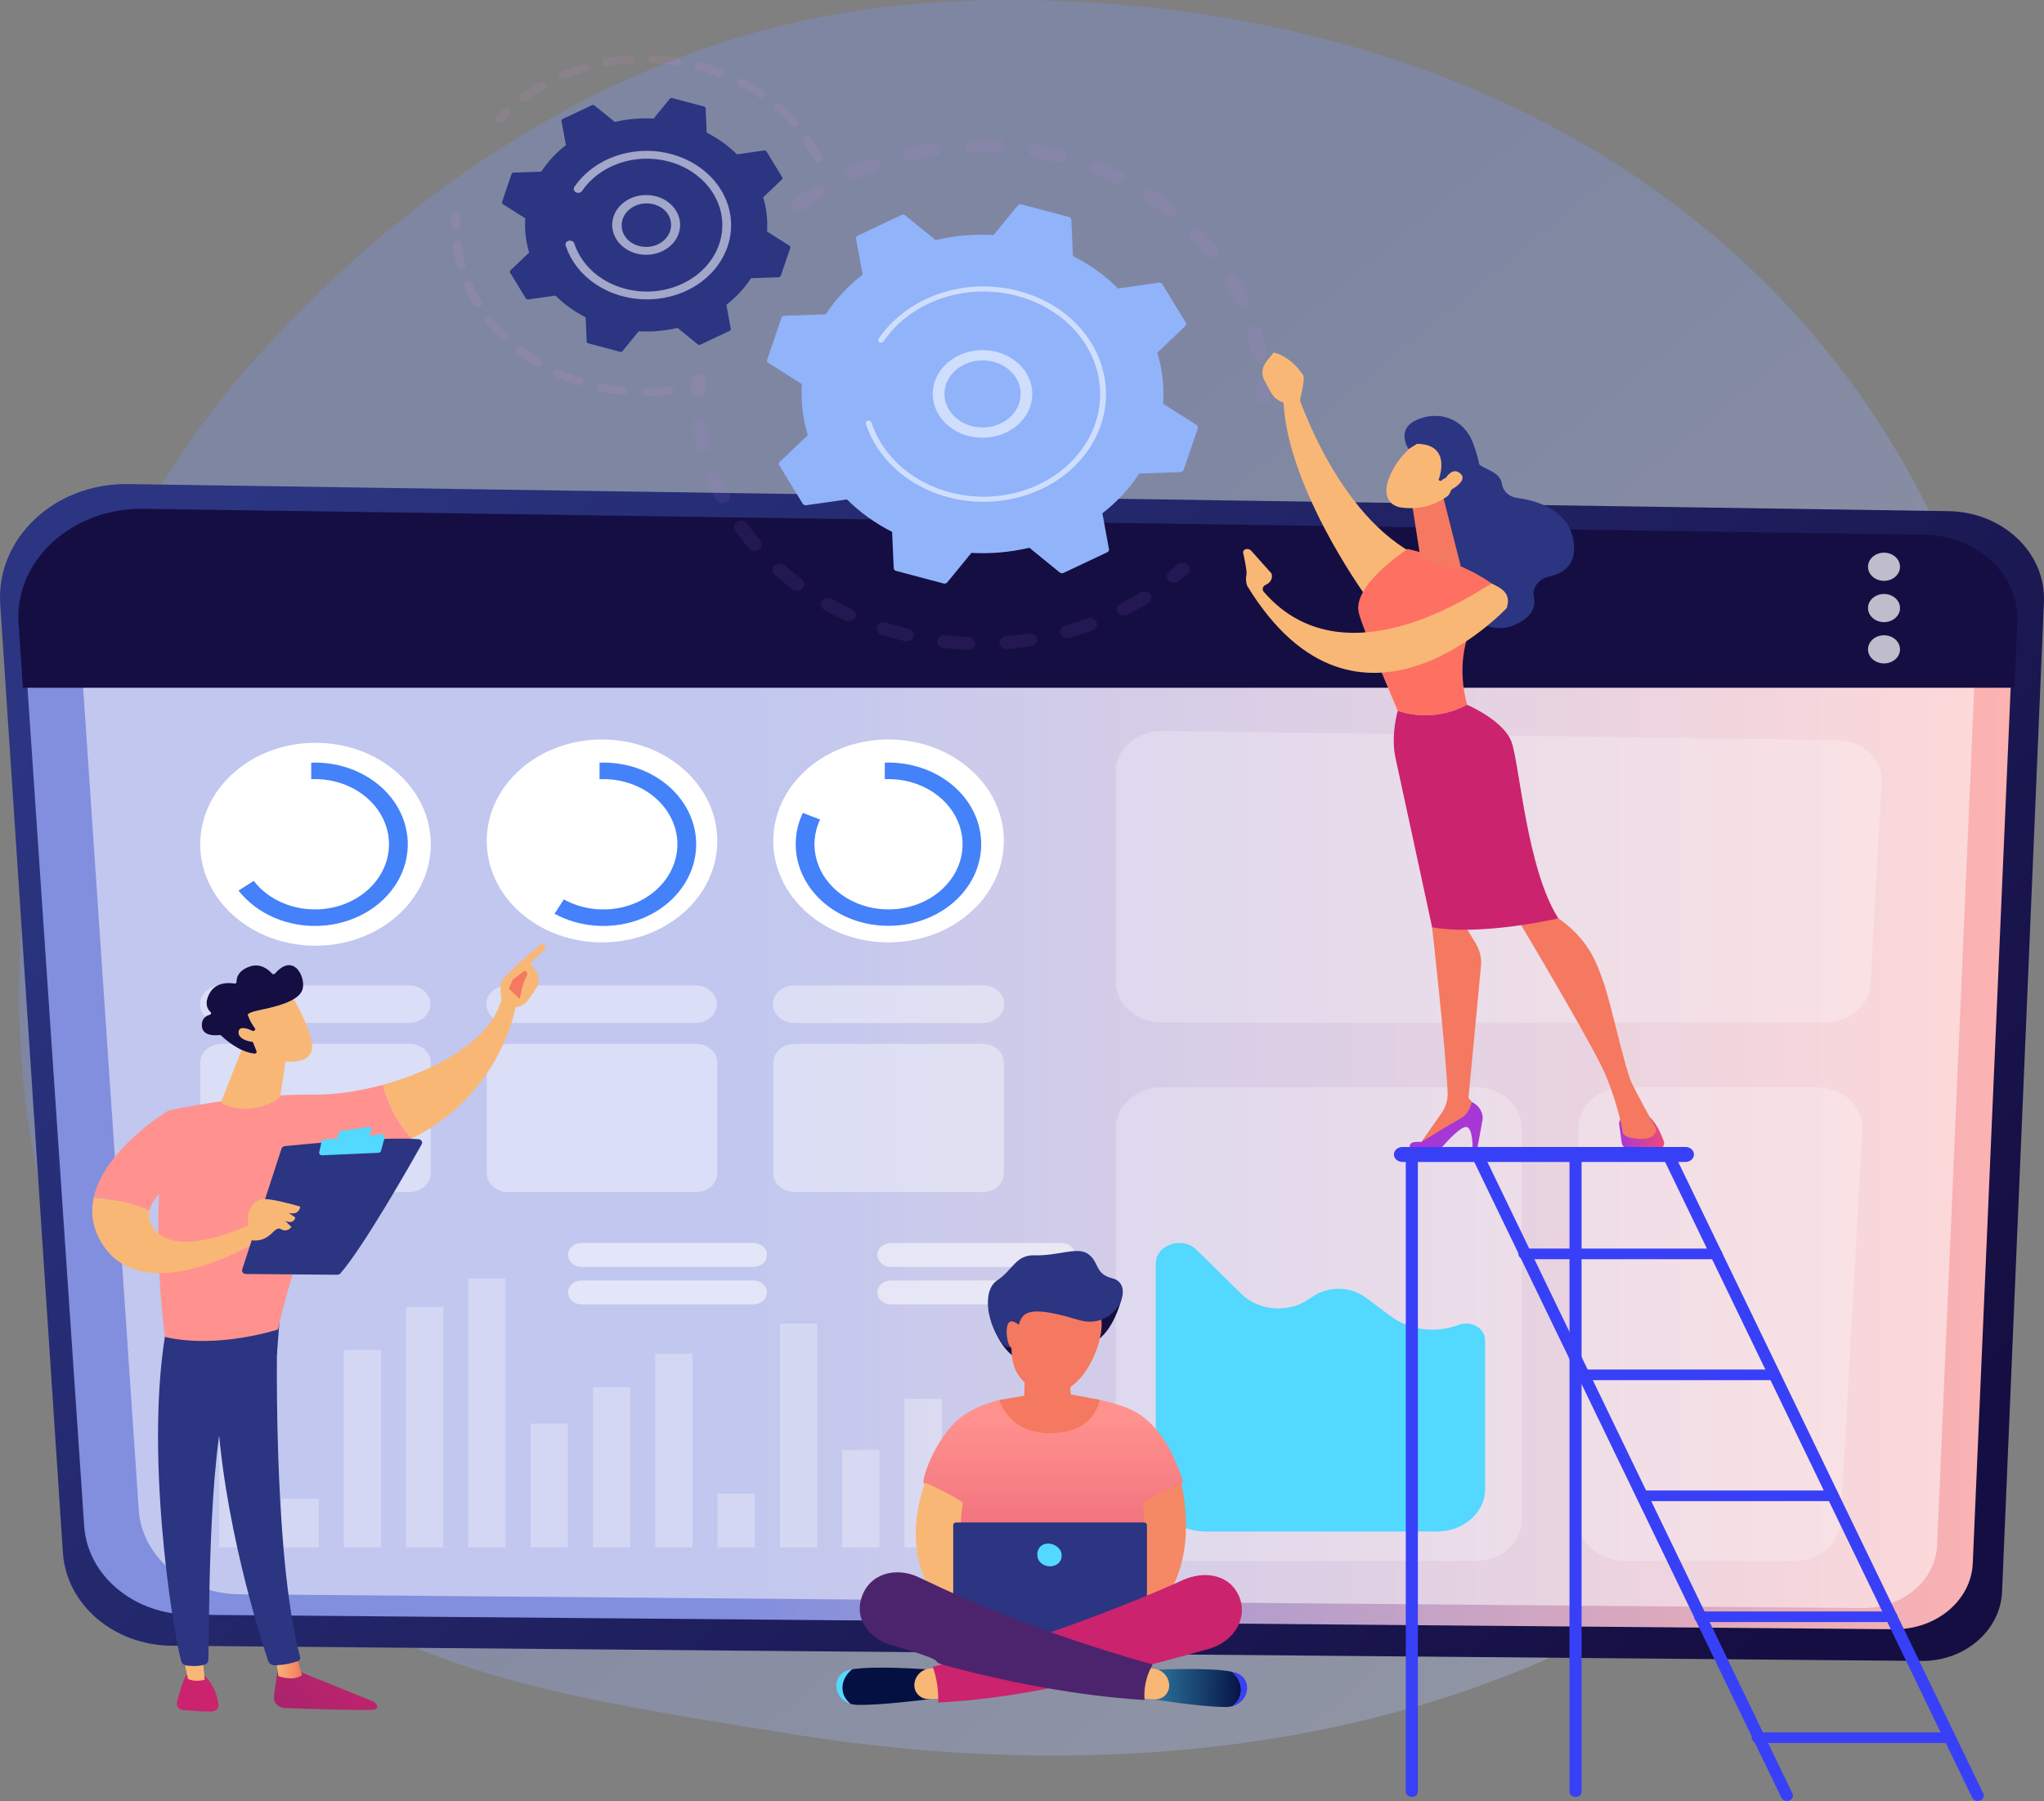 <svg width="606" height="534" viewBox="0 0 606 534" fill="none" xmlns="http://www.w3.org/2000/svg">
<rect x="0" y="0" width="606" height="534" fill="#808080" stroke="none"/>
<path opacity="0.3" d="M529.275 447.682C513.78 461.738 499.919 469.996 489.303 476.238C385.789 537.076 267.46 519.53 230.875 513.546C171.85 503.877 122.026 497.057 79.218 463.016C-18.056 385.666 -13.325 224.306 61.004 124.345C69.816 112.499 144.033 15.673 262.624 2.03C265.519 1.696 267.683 1.505 269.579 1.334C287.924 -0.383 401.603 -9.4 494.298 58.952C507.565 68.736 528.92 86.385 548.72 113.306C621.123 211.717 621.353 364.146 529.275 447.682Z" fill="url(#paint0_linear)"/>
<path d="M577.706 151.561L37.946 143.532C16.219 143.21 -1.224 159.613 0.067 179.159L18.646 460.367C19.662 475.757 33.727 487.812 50.839 487.961L569.675 492.477C582.49 492.59 593.077 483.495 593.567 471.956L605.979 178.465C606.594 163.94 593.836 151.807 577.706 151.561Z" fill="url(#paint1_linear)"/>
<path d="M569.432 158.725L43.756 151.097C22.599 150.78 5.613 166.386 6.87 184.992L24.965 452.533C25.445 459.588 28.948 466.22 34.767 471.091C40.586 475.962 48.288 478.709 56.318 478.777L561.612 483.08C567.614 483.131 573.403 481.12 577.748 477.475C582.093 473.829 584.651 468.836 584.879 463.556L596.966 184.323C597.108 181.042 596.505 177.769 595.191 174.696C593.877 171.623 591.879 168.812 589.315 166.428C586.75 164.044 583.67 162.134 580.256 160.811C576.842 159.489 573.162 158.779 569.432 158.725V158.725Z" fill="url(#paint2_linear)"/>
<path opacity="0.5" d="M559.597 167.946L59.037 160.672C38.886 160.38 22.708 175.243 23.906 192.951L41.135 447.713C41.589 454.433 44.923 460.751 50.465 465.391C56.006 470.031 63.341 472.648 70.99 472.712L552.151 476.805C557.867 476.853 563.379 474.937 567.516 471.466C571.653 467.994 574.089 463.239 574.307 458.212L585.82 192.321C585.955 189.197 585.38 186.08 584.128 183.154C582.877 180.228 580.974 177.551 578.532 175.281C576.089 173.01 573.156 171.192 569.905 169.932C566.653 168.673 563.149 167.998 559.597 167.946V167.946Z" fill="white"/>
<path d="M42.55 150.866L570.42 158.536C574.166 158.591 577.861 159.303 581.29 160.631C584.719 161.959 587.812 163.876 590.387 166.27C592.963 168.664 594.97 171.486 596.29 174.572C597.609 177.658 598.216 180.944 598.073 184.239L597.222 203.923H6.788L5.503 184.905C4.24 166.23 21.297 150.557 42.55 150.866Z" fill="url(#paint3_linear)"/>
<g opacity="0.85">
<path opacity="0.85" d="M553.82 168.049C553.82 168.875 554.099 169.683 554.62 170.37C555.142 171.057 555.884 171.593 556.751 171.909C557.619 172.225 558.573 172.308 559.494 172.147C560.415 171.986 561.261 171.588 561.925 171.003C562.589 170.419 563.041 169.674 563.224 168.864C563.407 168.053 563.313 167.213 562.954 166.45C562.595 165.686 561.986 165.033 561.206 164.574C560.425 164.115 559.507 163.87 558.568 163.87C557.309 163.87 556.101 164.31 555.211 165.094C554.321 165.878 553.82 166.94 553.82 168.049V168.049Z" fill="white"/>
<path opacity="0.85" d="M553.82 180.294C553.821 181.12 554.1 181.928 554.622 182.615C555.143 183.302 555.885 183.837 556.753 184.153C557.62 184.469 558.575 184.551 559.495 184.39C560.416 184.228 561.262 183.83 561.926 183.246C562.589 182.661 563.041 181.917 563.224 181.106C563.407 180.296 563.313 179.456 562.954 178.692C562.594 177.929 561.986 177.276 561.205 176.817C560.425 176.358 559.507 176.113 558.568 176.113C557.944 176.113 557.327 176.221 556.751 176.432C556.174 176.642 555.651 176.95 555.21 177.338C554.769 177.726 554.42 178.187 554.181 178.694C553.943 179.201 553.82 179.745 553.82 180.294V180.294Z" fill="white"/>
<path opacity="0.85" d="M553.82 192.538C553.82 193.364 554.099 194.172 554.62 194.859C555.142 195.547 555.884 196.082 556.751 196.398C557.619 196.715 558.573 196.797 559.494 196.636C560.415 196.475 561.261 196.077 561.925 195.493C562.589 194.908 563.041 194.164 563.224 193.353C563.407 192.543 563.313 191.702 562.954 190.939C562.595 190.175 561.986 189.523 561.206 189.064C560.425 188.604 559.507 188.359 558.568 188.359C557.309 188.359 556.101 188.8 555.211 189.583C554.321 190.367 553.82 191.43 553.82 192.538V192.538Z" fill="white"/>
</g>
<g opacity="0.49">
<path opacity="0.49" d="M481.622 322.387H538.558C540.401 322.387 542.226 322.716 543.92 323.355C545.615 323.994 547.144 324.93 548.415 326.105C549.686 327.28 550.673 328.67 551.316 330.191C551.958 331.712 552.243 333.332 552.152 334.953L545.673 451.421C545.502 454.493 543.995 457.389 541.465 459.51C538.934 461.632 535.573 462.815 532.079 462.816H481.622C479.834 462.816 478.064 462.506 476.413 461.904C474.762 461.302 473.261 460.419 471.997 459.307C470.733 458.194 469.731 456.873 469.047 455.42C468.363 453.966 468.011 452.408 468.012 450.835V334.367C468.011 332.794 468.363 331.236 469.047 329.783C469.731 328.329 470.733 327.008 471.997 325.896C473.261 324.783 474.762 323.901 476.413 323.299C478.064 322.697 479.834 322.387 481.622 322.387V322.387Z" fill="white"/>
<path opacity="0.49" d="M344.678 216.715L544.495 219.431C546.321 219.456 548.122 219.804 549.791 220.454C551.461 221.104 552.965 222.043 554.214 223.216C555.462 224.388 556.431 225.769 557.06 227.278C557.69 228.786 557.969 230.39 557.88 231.995L554.553 291.802C554.382 294.874 552.875 297.77 550.344 299.891C547.814 302.012 544.453 303.195 540.959 303.195H344.468C340.859 303.195 337.397 301.933 334.845 299.688C332.292 297.442 330.857 294.396 330.855 291.22V228.694C330.855 227.105 331.214 225.532 331.911 224.066C332.609 222.601 333.63 221.272 334.916 220.157C336.203 219.042 337.728 218.164 339.404 217.573C341.08 216.982 342.873 216.691 344.678 216.715V216.715Z" fill="white"/>
<path opacity="0.49" d="M437.518 322.387H344.468C336.95 322.387 330.855 327.751 330.855 334.367V450.827C330.855 457.444 336.95 462.808 344.468 462.808H437.518C445.036 462.808 451.13 457.444 451.13 450.827V334.367C451.13 327.751 445.036 322.387 437.518 322.387Z" fill="white"/>
</g>
<path d="M287.604 270.612C300.952 258.864 300.952 239.816 287.604 228.068C274.256 216.319 252.614 216.319 239.266 228.068C225.918 239.816 225.918 258.864 239.266 270.612C252.614 282.36 274.256 282.36 287.604 270.612Z" fill="white"/>
<path d="M202.655 270.615C216.003 258.867 216.003 239.819 202.655 228.071C189.307 216.322 167.665 216.322 154.317 228.071C140.969 239.819 140.969 258.867 154.317 270.615C167.665 282.363 189.307 282.363 202.655 270.615Z" fill="white"/>
<path d="M117.709 271.598C131.057 259.85 131.057 240.802 117.709 229.054C104.361 217.306 82.72 217.306 69.372 229.054C56.024 240.802 56.024 259.85 69.372 271.598C82.72 283.347 104.361 283.347 117.709 271.598Z" fill="white"/>
<path d="M243.121 242.983C241.332 246.815 240.99 251.053 242.145 255.07C243.3 259.086 245.892 262.67 249.537 265.292C253.183 267.914 257.689 269.435 262.392 269.631C267.094 269.827 271.744 268.687 275.654 266.38C279.565 264.073 282.53 260.721 284.111 256.819C285.692 252.916 285.807 248.669 284.437 244.705C283.067 240.74 280.286 237.269 276.504 234.801C272.722 232.334 268.139 231.002 263.431 231.002C263.058 231.002 262.69 231.002 262.321 231.027V226.129C262.69 226.116 263.058 226.108 263.431 226.108C269.33 226.112 275.072 227.786 279.807 230.882C284.543 233.978 288.022 238.332 289.73 243.302C291.439 248.272 291.286 253.593 289.294 258.481C287.302 263.368 283.578 267.562 278.67 270.443C273.763 273.325 267.932 274.741 262.04 274.482C256.149 274.223 250.507 272.303 245.95 269.006C241.393 265.709 238.161 261.209 236.733 256.171C235.304 251.134 235.754 245.825 238.016 241.03L243.121 242.983Z" fill="url(#paint4_linear)"/>
<path d="M167.16 266.675C170.04 268.275 173.302 269.263 176.69 269.562C180.078 269.861 183.498 269.462 186.681 268.397C189.863 267.332 192.721 265.63 195.027 263.426C197.334 261.221 199.027 258.575 199.971 255.696C200.916 252.817 201.087 249.784 200.47 246.836C199.854 243.889 198.467 241.109 196.419 238.714C194.372 236.32 191.719 234.378 188.672 233.041C185.625 231.704 182.266 231.009 178.861 231.012C178.491 231.012 178.122 231.012 177.754 231.036V226.129C178.122 226.116 178.491 226.108 178.861 226.108C183.119 226.105 187.319 226.971 191.132 228.639C194.944 230.307 198.265 232.73 200.834 235.719C203.402 238.707 205.147 242.18 205.932 245.863C206.717 249.546 206.521 253.339 205.358 256.943C204.195 260.548 202.098 263.866 199.232 266.637C196.365 269.408 192.807 271.555 188.838 272.91C184.869 274.266 180.597 274.792 176.357 274.448C172.118 274.103 168.027 272.898 164.406 270.926L167.16 266.675Z" fill="url(#paint5_linear)"/>
<path d="M75.222 261.19C77.35 263.946 80.252 266.169 83.645 267.646C87.038 269.123 90.808 269.803 94.587 269.619C98.367 269.436 102.028 268.395 105.216 266.598C108.404 264.802 111.01 262.31 112.781 259.366C114.552 256.421 115.427 253.123 115.323 249.793C115.219 246.463 114.138 243.212 112.185 240.358C110.233 237.504 107.475 235.143 104.18 233.503C100.884 231.864 97.163 231.002 93.378 231.002C93.007 231.002 92.639 231.002 92.271 231.027V226.129C92.639 226.116 93.007 226.108 93.378 226.108C98.116 226.107 102.775 227.183 106.902 229.232C111.03 231.281 114.486 234.233 116.937 237.803C119.387 241.372 120.749 245.438 120.891 249.607C121.032 253.776 119.948 257.906 117.743 261.598C115.539 265.289 112.289 268.417 108.307 270.679C104.326 272.941 99.749 274.259 95.019 274.507C90.288 274.755 85.566 273.923 81.308 272.093C77.05 270.263 73.401 267.496 70.715 264.061L75.222 261.19Z" fill="url(#paint6_linear)"/>
<g opacity="0.64">
<path opacity="0.64" d="M235.585 292.175H291.273C292.114 292.161 292.95 292.295 293.732 292.569C294.513 292.843 295.225 293.251 295.826 293.77C296.426 294.289 296.903 294.907 297.229 295.59C297.554 296.273 297.722 297.006 297.722 297.747C297.722 298.487 297.554 299.22 297.229 299.903C296.903 300.586 296.426 301.205 295.826 301.723C295.225 302.242 294.513 302.65 293.732 302.924C292.95 303.198 292.114 303.332 291.273 303.318H235.585C234.744 303.332 233.908 303.198 233.127 302.924C232.345 302.65 231.633 302.242 231.033 301.723C230.432 301.205 229.955 300.586 229.63 299.903C229.304 299.22 229.137 298.487 229.137 297.747C229.137 297.006 229.304 296.273 229.63 295.59C229.955 294.907 230.432 294.289 231.033 293.77C231.633 293.251 232.345 292.843 233.127 292.569C233.908 292.295 234.744 292.161 235.585 292.175V292.175Z" fill="white"/>
<path opacity="0.64" d="M150.64 292.175H206.328C207.986 292.202 209.567 292.801 210.729 293.843C211.891 294.885 212.542 296.286 212.542 297.747C212.542 299.207 211.891 300.608 210.729 301.65C209.567 302.692 207.986 303.291 206.328 303.318H150.64C149.799 303.332 148.963 303.198 148.181 302.924C147.4 302.65 146.688 302.242 146.087 301.723C145.487 301.205 145.01 300.586 144.685 299.903C144.359 299.22 144.191 298.487 144.191 297.747C144.191 297.006 144.359 296.273 144.685 295.59C145.01 294.907 145.487 294.289 146.087 293.77C146.688 293.251 147.4 292.843 148.181 292.569C148.963 292.295 149.799 292.161 150.64 292.175V292.175Z" fill="white"/>
<path opacity="0.64" d="M121.394 303.311H65.706C64.865 303.325 64.029 303.191 63.248 302.917C62.466 302.643 61.754 302.235 61.154 301.716C60.553 301.198 60.077 300.579 59.751 299.896C59.425 299.213 59.258 298.48 59.258 297.74C59.258 296.999 59.425 296.266 59.751 295.583C60.077 294.901 60.553 294.282 61.154 293.763C61.754 293.244 62.466 292.836 63.248 292.562C64.029 292.288 64.865 292.154 65.706 292.168H121.394C123.053 292.195 124.633 292.794 125.795 293.836C126.958 294.878 127.609 296.28 127.609 297.74C127.609 299.2 126.958 300.602 125.795 301.644C124.633 302.686 123.053 303.284 121.394 303.311Z" fill="white"/>
<path opacity="0.64" d="M235.589 309.502H291.288C292.967 309.502 294.578 310.089 295.765 311.134C296.952 312.179 297.619 313.597 297.619 315.075V347.878C297.619 349.356 296.952 350.773 295.765 351.818C294.578 352.863 292.967 353.45 291.288 353.45H235.589C233.91 353.45 232.3 352.863 231.112 351.818C229.925 350.773 229.258 349.356 229.258 347.878V315.075C229.258 314.343 229.421 313.618 229.739 312.942C230.057 312.266 230.524 311.651 231.112 311.134C231.7 310.616 232.398 310.206 233.166 309.926C233.934 309.646 234.758 309.502 235.589 309.502V309.502Z" fill="white"/>
<path opacity="0.64" d="M206.343 309.502H150.642C147.146 309.502 144.312 311.996 144.312 315.073V347.885C144.312 350.962 147.146 353.456 150.642 353.456H206.343C209.838 353.456 212.672 350.962 212.672 347.885V315.073C212.672 311.996 209.838 309.502 206.343 309.502Z" fill="white"/>
<path opacity="0.64" d="M65.693 309.502H121.391C122.223 309.502 123.046 309.646 123.814 309.926C124.582 310.206 125.28 310.617 125.868 311.134C126.456 311.652 126.923 312.266 127.241 312.942C127.559 313.618 127.723 314.343 127.723 315.075V347.878C127.723 348.609 127.559 349.334 127.241 350.01C126.923 350.686 126.456 351.301 125.868 351.818C125.28 352.336 124.582 352.746 123.814 353.026C123.046 353.306 122.223 353.45 121.391 353.45H65.693C64.861 353.45 64.038 353.306 63.27 353.026C62.503 352.746 61.805 352.336 61.217 351.819C60.629 351.301 60.163 350.687 59.845 350.011C59.527 349.335 59.363 348.611 59.363 347.879V315.077C59.363 314.345 59.526 313.62 59.844 312.944C60.162 312.267 60.628 311.653 61.216 311.135C61.803 310.617 62.501 310.207 63.27 309.926C64.038 309.646 64.861 309.502 65.693 309.502V309.502Z" fill="white"/>
</g>
<path d="M440.291 397.354V441.568C440.292 443.212 439.925 444.84 439.21 446.359C438.496 447.879 437.449 449.259 436.128 450.422C434.807 451.585 433.239 452.507 431.514 453.137C429.788 453.766 427.938 454.09 426.07 454.09H357.271C355.353 454.09 353.453 453.758 351.681 453.112C349.909 452.466 348.299 451.519 346.942 450.326C345.586 449.132 344.51 447.715 343.776 446.155C343.042 444.596 342.664 442.924 342.664 441.236V374.659C342.664 369.058 350.521 366.415 354.766 370.591L368.062 383.669C370.529 386.096 373.947 387.612 377.631 387.913C381.315 388.214 384.993 387.277 387.925 385.292L389.199 384.431C391.476 382.89 394.284 382.082 397.156 382.144C400.027 382.206 402.788 383.133 404.976 384.771L412.256 390.22C415.004 392.276 418.352 393.611 421.92 394.074C425.488 394.536 429.132 394.107 432.436 392.834V392.834C433.289 392.505 434.222 392.369 435.151 392.437C436.079 392.505 436.973 392.775 437.753 393.224C438.533 393.673 439.173 394.285 439.616 395.006C440.059 395.727 440.291 396.534 440.291 397.354V397.354Z" fill="url(#paint7_linear)"/>
<g opacity="0.54">
<path opacity="0.54" d="M268.177 458.82H279.234V414.773H268.177V458.82Z" fill="white"/>
<path opacity="0.54" d="M249.697 458.822H260.754V429.913H249.697V458.822Z" fill="white"/>
<path opacity="0.54" d="M231.224 458.82H242.281V392.499H231.224V458.82Z" fill="white"/>
<path opacity="0.54" d="M212.747 458.82H223.805V442.888H212.747V458.82Z" fill="white"/>
<path opacity="0.54" d="M194.275 458.822H205.332V401.367H194.275V458.822Z" fill="white"/>
<path opacity="0.54" d="M175.802 458.822H186.859V411.315H175.802V458.822Z" fill="white"/>
<path opacity="0.54" d="M157.325 458.82H168.383V422.127H157.325V458.82Z" fill="white"/>
<path opacity="0.54" d="M138.845 458.82H149.902V379.09H138.845V458.82Z" fill="white"/>
<path opacity="0.54" d="M120.368 458.82H131.426V387.525H120.368L120.368 458.82Z" fill="white"/>
<path opacity="0.54" d="M101.9 458.822H112.957L112.957 400.286H101.9L101.9 458.822Z" fill="white"/>
<path opacity="0.54" d="M83.423 458.822H94.481V444.367H83.423V458.822Z" fill="white"/>
<path opacity="0.54" d="M64.954 458.82H76.012V416.287H64.954V458.82Z" fill="white"/>
</g>
<path opacity="0.54" d="M264.057 379.66H314.793C315.847 379.682 316.85 380.065 317.587 380.729C318.324 381.393 318.736 382.284 318.736 383.212C318.736 384.14 318.324 385.032 317.587 385.695C316.85 386.359 315.847 386.743 314.793 386.764H264.057C263.002 386.743 262 386.359 261.263 385.695C260.526 385.032 260.113 384.14 260.113 383.212C260.113 382.284 260.526 381.393 261.263 380.729C262 380.065 263.002 379.682 264.057 379.66V379.66Z" fill="white"/>
<path opacity="0.54" d="M264.057 368.545H314.793C315.847 368.567 316.85 368.951 317.587 369.614C318.324 370.278 318.736 371.169 318.736 372.097C318.736 373.026 318.324 373.917 317.587 374.581C316.85 375.244 315.847 375.628 314.793 375.65H264.057C263.002 375.628 262 375.244 261.263 374.581C260.526 373.917 260.113 373.026 260.113 372.097C260.113 371.169 260.526 370.278 261.263 369.614C262 368.951 263.002 368.567 264.057 368.545V368.545Z" fill="white"/>
<path opacity="0.54" d="M172.529 379.66H223.263C223.801 379.649 224.336 379.733 224.836 379.907C225.337 380.08 225.793 380.34 226.178 380.671C226.563 381.002 226.868 381.397 227.077 381.834C227.286 382.27 227.394 382.739 227.394 383.212C227.394 383.686 227.286 384.154 227.077 384.591C226.868 385.027 226.563 385.423 226.178 385.754C225.793 386.084 225.337 386.344 224.836 386.518C224.336 386.691 223.801 386.775 223.263 386.764H172.529C171.991 386.775 171.456 386.691 170.955 386.518C170.455 386.344 169.999 386.084 169.614 385.754C169.229 385.423 168.923 385.027 168.715 384.591C168.506 384.154 168.398 383.686 168.398 383.212C168.398 382.739 168.506 382.27 168.715 381.834C168.923 381.397 169.229 381.002 169.614 380.671C169.999 380.34 170.455 380.08 170.955 379.907C171.456 379.733 171.991 379.649 172.529 379.66Z" fill="white"/>
<path opacity="0.54" d="M172.529 368.545H223.263C223.801 368.534 224.336 368.618 224.836 368.792C225.337 368.965 225.793 369.225 226.178 369.556C226.563 369.887 226.868 370.282 227.077 370.719C227.286 371.155 227.394 371.624 227.394 372.097C227.394 372.571 227.286 373.04 227.077 373.476C226.868 373.913 226.563 374.308 226.178 374.639C225.793 374.97 225.337 375.23 224.836 375.403C224.336 375.577 223.801 375.66 223.263 375.65H172.529C171.991 375.66 171.456 375.577 170.955 375.403C170.455 375.23 169.999 374.97 169.614 374.639C169.229 374.308 168.923 373.913 168.715 373.476C168.506 373.04 168.398 372.571 168.398 372.097C168.398 371.624 168.506 371.155 168.715 370.719C168.923 370.282 169.229 369.887 169.614 369.556C169.999 369.225 170.455 368.965 170.955 368.792C171.456 368.618 171.991 368.534 172.529 368.545V368.545Z" fill="white"/>
<path d="M82.559 494.223C82.559 494.223 81.659 498.701 81.22 503.135C81.18 503.546 81.235 503.96 81.382 504.352C81.529 504.743 81.765 505.105 82.075 505.414C82.385 505.724 82.764 505.974 83.187 506.151C83.611 506.328 84.071 506.428 84.539 506.444C91.256 506.69 105.597 507.168 110.745 506.966C110.925 506.959 111.1 506.914 111.256 506.834C111.412 506.755 111.544 506.644 111.641 506.511C111.738 506.378 111.798 506.226 111.815 506.068C111.832 505.911 111.806 505.752 111.74 505.605C111.497 505.073 111.032 504.643 110.439 504.405L86.739 494.818L82.559 494.223Z" fill="url(#paint8_linear)"/>
<path d="M81.809 491.591L82.532 496.948C82.532 496.948 86.684 498.649 89.518 496.733L87.8 490.763L81.809 491.591Z" fill="url(#paint9_linear)"/>
<path d="M82.356 390.873C82.043 392.272 80.681 460.688 88.99 491.347C89.058 491.588 89.025 491.842 88.898 492.064C88.77 492.286 88.557 492.46 88.297 492.556C86.135 493.292 83.847 493.702 81.53 493.767C81.079 493.78 80.635 493.66 80.269 493.427C79.903 493.194 79.636 492.861 79.508 492.48C77.125 485.368 65.753 449.727 64.269 415.681C62.609 377.639 64.269 414.386 64.269 414.386L65.242 390.871L82.356 390.873Z" fill="url(#paint10_linear)"/>
<path d="M55.286 496.559C55.286 496.559 53.854 498.819 52.47 504.828C52.41 505.084 52.411 505.348 52.474 505.603C52.538 505.858 52.661 506.098 52.837 506.309C53.013 506.519 53.237 506.695 53.494 506.824C53.752 506.953 54.038 507.034 54.333 507.059C56.548 507.25 59.967 507.498 62.688 507.481C62.986 507.48 63.279 507.424 63.55 507.316C63.821 507.208 64.063 507.052 64.261 506.856C64.458 506.66 64.606 506.43 64.696 506.181C64.785 505.931 64.814 505.668 64.779 505.408C64.476 503.215 63.533 499.618 60.621 496.812L55.286 496.559Z" fill="url(#paint11_linear)"/>
<path d="M54.027 489.668L55.713 497.77C55.713 497.77 57.382 498.863 60.684 498.069L59.878 489.354L54.027 489.668Z" fill="url(#paint12_linear)"/>
<path d="M49.471 392.972C42.676 429.069 50.945 482.187 53.734 492.584C53.816 492.896 54.002 493.179 54.267 493.398C54.531 493.617 54.864 493.762 55.222 493.814C56.466 493.996 58.516 494.144 60.538 493.624C60.877 493.536 61.177 493.358 61.395 493.112C61.612 492.867 61.737 492.567 61.751 492.256C62.124 483.852 61.452 432.25 67.783 411.857C68.105 410.824 68.822 409.921 69.814 409.301L82.102 401.612L83.044 389.183L49.471 392.972Z" fill="url(#paint13_linear)"/>
<path d="M92.77 324.576C72.402 324.28 49.936 329.283 49.936 329.283C43.869 360.459 48.874 396.414 48.874 396.414C64.64 400.053 82.425 394.191 82.425 394.191C85.045 381.159 97.27 344.486 97.27 344.486C107.221 343.401 115.418 340.874 122.167 337.533C117.019 332.281 114.584 325.596 113.539 321.645C106.339 323.617 99.052 324.667 92.77 324.576Z" fill="url(#paint14_linear)"/>
<path d="M152.925 298.175C150.923 296.049 148.392 297.056 148.392 297.056C145.396 308.193 129.682 317.231 113.543 321.646C114.596 325.598 117.023 332.283 122.171 337.535C148.96 324.276 152.925 298.175 152.925 298.175Z" fill="url(#paint15_linear)"/>
<path d="M152.436 298.717C152.653 299.303 150.222 300.193 148.796 297.798C148.746 296.654 147.953 291.731 148.731 290.797C152.882 285.815 160.93 279.571 160.93 279.571C162.291 280.752 161.171 281.913 161.171 281.913L157.27 285.493C158.087 286.792 159.084 287.888 159.55 289.46C159.892 290.659 159.697 291.928 159.004 293.003C158.319 294.09 157.385 295.504 156.501 296.608C154.824 298.7 152.436 298.717 152.436 298.717Z" fill="url(#paint16_linear)"/>
<path d="M155.563 287.816L152.005 290.471L150.887 293.114L154.065 296.212C154.065 296.212 155.134 290.967 155.927 289.832C156.72 288.697 156.302 288.148 155.563 287.816Z" fill="url(#paint17_linear)"/>
<path d="M57.75 346.64L49.938 329.285C49.938 329.285 30.916 340.661 27.789 355.085C31.382 355.318 37.923 356.14 44.324 358.985C45.724 352.173 57.75 346.64 57.75 346.64Z" fill="url(#paint18_linear)"/>
<path d="M74.369 362.971C74.369 362.971 53.013 373.594 45.806 364.524C44.311 362.639 43.953 360.768 44.321 358.993C37.92 356.147 31.379 355.325 27.786 355.093C26.841 359.439 27.34 364.056 30.243 368.738C42.865 389.061 77.197 367.615 77.197 367.615L74.369 362.971Z" fill="url(#paint19_linear)"/>
<path d="M71.804 376.411L83.459 340.585C83.523 340.386 83.652 340.209 83.831 340.075C84.01 339.941 84.229 339.856 84.462 339.832C86.575 339.614 92.696 339.006 99.76 338.48C108.269 337.847 118.152 337.335 124.059 337.77C124.253 337.784 124.439 337.84 124.603 337.933C124.767 338.025 124.902 338.151 124.997 338.3C125.093 338.449 125.146 338.616 125.151 338.787C125.156 338.958 125.114 339.127 125.028 339.281C121.669 345.261 107.856 369.587 100.937 377.555C100.825 377.686 100.679 377.791 100.513 377.863C100.346 377.935 100.163 377.972 99.977 377.971L72.937 377.748C72.754 377.746 72.573 377.707 72.41 377.634C72.246 377.561 72.104 377.456 71.994 377.326C71.885 377.197 71.811 377.047 71.777 376.888C71.744 376.729 71.753 376.566 71.804 376.411Z" fill="url(#paint20_linear)"/>
<path d="M100.975 335.374L109.425 334.135C109.528 334.12 109.634 334.129 109.732 334.161C109.83 334.192 109.917 334.245 109.985 334.315C110.052 334.385 110.099 334.469 110.119 334.559C110.14 334.649 110.134 334.742 110.101 334.829L109.263 337.06C109.228 337.155 109.163 337.24 109.075 337.304C108.988 337.367 108.882 337.408 108.769 337.421L100.637 338.374C100.539 338.386 100.44 338.376 100.348 338.347C100.256 338.317 100.173 338.268 100.107 338.204C100.041 338.14 99.993 338.063 99.969 337.98C99.944 337.896 99.943 337.808 99.965 337.724L100.483 335.775C100.511 335.673 100.573 335.58 100.66 335.509C100.748 335.438 100.857 335.391 100.975 335.374V335.374Z" fill="url(#paint21_linear)"/>
<path d="M94.637 341.671L95.339 338.479C95.373 338.323 95.463 338.181 95.596 338.073C95.73 337.966 95.899 337.9 96.078 337.884L113.146 336.358C113.279 336.346 113.414 336.363 113.538 336.406C113.663 336.449 113.773 336.518 113.861 336.607C113.949 336.696 114.012 336.802 114.044 336.916C114.076 337.03 114.077 337.15 114.046 337.264L112.962 341.24C112.922 341.397 112.824 341.538 112.685 341.641C112.545 341.744 112.371 341.805 112.189 341.813L95.504 342.553C95.376 342.559 95.249 342.539 95.131 342.495C95.014 342.451 94.909 342.384 94.826 342.299C94.742 342.214 94.682 342.113 94.649 342.004C94.616 341.896 94.612 341.782 94.637 341.671V341.671Z" fill="url(#paint22_linear)"/>
<path d="M74.621 367.754C74.621 367.754 72.996 361.878 73.652 359.793C74.309 357.709 75.574 355.025 79.804 355.624C84.034 356.223 89.024 357.779 89.024 357.779C89.024 357.779 88.772 360.495 85.557 359.62L87.55 360.978C87.55 360.978 87.267 363.152 84.552 361.99L86.404 363.791C86.404 363.791 85.238 365.576 83.241 364.431C81.243 363.287 80.285 368.459 74.621 367.754Z" fill="url(#paint23_linear)"/>
<path d="M72.141 310.026L65.656 326.519C65.603 326.651 65.604 326.796 65.661 326.927C65.717 327.058 65.824 327.167 65.964 327.235C67.73 328.095 74.094 330.578 81.762 326.298C82.158 326.08 82.495 325.788 82.748 325.443C83.001 325.097 83.165 324.707 83.227 324.299L85.324 310.026H72.141Z" fill="url(#paint24_linear)"/>
<path d="M86.238 294.752C86.238 294.752 93.354 306.54 92.441 311.302C91.529 316.064 82.71 315.723 75.011 311.855L69.629 299.127L86.238 294.752Z" fill="url(#paint25_linear)"/>
<path d="M75.351 305.604C75.424 305.576 75.49 305.534 75.543 305.481C75.596 305.428 75.636 305.365 75.659 305.298C75.681 305.23 75.687 305.159 75.676 305.089C75.664 305.019 75.635 304.952 75.591 304.893C75.022 304.13 73.953 302.564 73.611 301.195C73.611 301.195 72.333 300.474 76.861 299.519C81.39 298.563 88.159 297.079 89.581 293.683C90.965 290.37 87.325 282.04 81.516 288.677C81.464 288.734 81.398 288.781 81.323 288.813C81.248 288.846 81.166 288.862 81.082 288.862C80.999 288.862 80.916 288.846 80.841 288.813C80.766 288.781 80.7 288.734 80.649 288.677C79.695 287.586 77.193 285.322 73.715 286.695C70.465 287.979 70.094 290.076 70.14 291.135C70.143 291.207 70.128 291.28 70.095 291.347C70.062 291.413 70.013 291.473 69.95 291.52C69.888 291.568 69.814 291.602 69.734 291.621C69.654 291.64 69.571 291.642 69.49 291.629C67.845 291.352 63.897 291.116 62.055 294.68C60.538 297.615 61.524 299.276 62.424 300.089C62.49 300.149 62.539 300.222 62.563 300.303C62.588 300.384 62.589 300.469 62.565 300.55C62.541 300.631 62.494 300.706 62.428 300.766C62.361 300.826 62.279 300.87 62.188 300.894C61.104 301.184 59.711 301.99 59.849 304.22C60.044 307.302 63.966 307.031 65.072 306.89C65.161 306.878 65.253 306.886 65.339 306.912C65.425 306.939 65.502 306.984 65.563 307.042C66.519 307.973 70.822 311.925 75.483 312.401C75.576 312.41 75.67 312.397 75.757 312.365C75.843 312.333 75.919 312.283 75.977 312.218C76.035 312.153 76.073 312.077 76.089 311.996C76.105 311.914 76.097 311.831 76.066 311.753L74.051 306.604C74.006 306.488 74.012 306.362 74.067 306.25C74.122 306.138 74.223 306.049 74.35 305.999L75.351 305.604Z" fill="url(#paint26_linear)"/>
<path d="M76.163 306.336C76.163 306.336 71.097 303.284 70.727 305.853C70.356 308.422 75.277 309.585 77.732 308.624L76.163 306.336Z" fill="url(#paint27_linear)"/>
<path d="M431.764 132.11C431.764 132.11 437.077 134.386 438.048 136.998C438.83 139.096 444.704 139.363 445.285 143.483C445.413 144.514 445.923 145.48 446.735 146.232C447.548 146.983 448.619 147.479 449.784 147.642C455.784 148.451 465.027 151.193 466.507 160.361C467.636 167.358 463.584 170.011 459.331 170.93C456.206 171.605 454.13 174.279 454.761 177.056C455.367 179.726 454.464 182.797 449.222 185.23C437.478 190.685 425.749 172.307 425.749 172.307L423.344 140.22L431.764 132.11Z" fill="url(#paint28_linear)"/>
<path d="M383.451 113.06C383.451 113.06 394.404 150.461 418.751 163.98C418.751 163.98 408.835 175.481 404.3 175.831C404.3 175.831 380.419 142.596 380.488 117.091L383.451 113.06Z" fill="url(#paint29_linear)"/>
<path d="M480.039 333.312L480.8 338.811C480.868 339.318 481.128 339.79 481.539 340.15C481.949 340.511 482.486 340.739 483.062 340.798C485.066 341 488.28 341.206 491.426 340.914C491.75 340.882 492.062 340.786 492.34 340.635C492.617 340.483 492.853 340.28 493.03 340.038C493.208 339.797 493.322 339.524 493.365 339.239C493.409 338.955 493.38 338.665 493.281 338.391C492.514 336.269 491.114 333.082 489.09 331.205H482.156C481.854 331.206 481.556 331.262 481.28 331.372C481.005 331.481 480.759 331.641 480.559 331.84C480.359 332.039 480.21 332.273 480.12 332.527C480.03 332.781 480.003 333.049 480.039 333.312V333.312Z" fill="url(#paint30_linear)"/>
<path d="M425.756 268.892L424.586 274.949C424.586 274.949 428.504 309.876 429.199 323.846C429.308 326.035 428.667 328.203 427.359 330.067L420.547 339.794L437.86 330.803L438.204 328.944L435.37 325.511L439.082 286.386C439.3 284.087 438.761 281.782 437.531 279.745L433.949 273.833L425.756 268.892Z" fill="url(#paint31_linear)"/>
<path d="M419.407 341.214H424.932C425.442 341.214 425.946 341.111 426.403 340.913C426.861 340.714 427.26 340.426 427.571 340.07C429.305 338.099 432.863 334.257 434.568 334.157C436.865 334.022 436.572 341.214 436.572 341.214H437.859L439.491 332.283C439.692 331.186 439.495 330.062 438.929 329.069C438.363 328.077 437.457 327.266 436.338 326.752V326.752C436.338 326.752 435.814 330.171 432.967 331.682C430.119 333.192 421.381 338.609 421.381 338.609C420.633 338.531 419.877 338.549 419.136 338.66C417.391 338.942 417.634 341.214 419.407 341.214Z" fill="url(#paint32_linear)"/>
<path d="M449.469 271.767C449.469 271.767 472.42 310.083 476.069 318.831C479.718 327.579 480.994 334.878 481.053 335.57C481.128 336.65 482.654 337.685 486.862 337.685C489.029 337.685 490.095 336.922 490.615 336.179C490.832 335.865 490.955 335.507 490.971 335.14C490.987 334.773 490.897 334.408 490.708 334.081C489.382 331.716 485.167 324.164 483.607 320.731C481.744 316.638 477.737 298.093 475.54 291.645C473.343 285.197 470.855 278.211 461.278 271.767C461.278 271.767 454.708 266.104 449.469 271.767Z" fill="url(#paint33_linear)"/>
<path d="M434.968 208.984C429.049 186.905 444.045 174.417 444.045 174.417C434.583 166.422 417.341 162.783 417.341 162.783C417.341 162.783 400.888 173.37 402.841 181.664C403.985 186.518 414.405 210.738 414.405 210.738C414.405 210.738 424.05 214.761 434.968 208.984Z" fill="url(#paint34_linear)"/>
<path d="M448.102 219.915C445.692 213.526 434.975 208.983 434.975 208.983C424.048 214.76 414.412 210.746 414.412 210.746C414.412 210.746 412.245 218.016 413.742 224.773C415.239 231.53 424.592 274.948 424.592 274.948C439.326 277.578 462.013 272.303 462.013 272.303C452.613 257.627 450.505 226.302 448.102 219.915Z" fill="url(#paint35_linear)"/>
<path d="M428.095 148.184L432.907 167.214C433.369 168.89 431.633 168.616 429.707 168.297C426.554 167.773 422.489 166.695 421.132 164.536C421.001 164.313 420.917 164.069 420.885 163.819L418.818 150.623C418.738 150.114 418.849 149.596 419.133 149.146C419.417 148.697 419.86 148.341 420.394 148.133L424.385 146.575C424.746 146.434 425.137 146.365 425.531 146.372C425.926 146.379 426.314 146.462 426.668 146.615C427.021 146.769 427.333 146.989 427.579 147.26C427.826 147.531 428.002 147.847 428.095 148.184Z" fill="url(#paint36_linear)"/>
<path d="M422.452 130.066C422.452 130.066 416.751 132.185 412.874 139.436C408.998 146.687 411.893 150.032 415.528 150.497C419.164 150.962 424.601 150.888 430.352 146.204C436.103 141.52 429.86 127.562 422.452 130.066Z" fill="url(#paint37_linear)"/>
<path d="M426.487 142.335C426.487 142.335 430.788 131.729 420.103 131.603L417.59 133.15C417.59 133.15 413.668 127.268 420.103 124.461C426.539 121.653 434.069 123.973 436.807 131.603C439.546 139.234 440.012 144.341 435.457 147.991C430.903 151.641 429.024 147.503 429.024 147.503C429.024 147.503 431.505 144.087 430.495 142.26C429.486 140.433 427.156 142.642 427.156 142.642L426.487 142.335Z" fill="url(#paint38_linear)"/>
<path d="M427.684 143.517C427.684 143.517 429.85 138.053 432.758 140.229C435.666 142.405 430.401 145.275 428.342 146.206L427.684 143.517Z" fill="url(#paint39_linear)"/>
<path d="M381.261 119.501C380.958 120.122 383.504 121.333 385.378 118.845C385.575 117.592 387.055 112.276 386.316 111.176C382.384 105.317 377.619 104.541 377.619 104.541C376.563 105.887 375.335 106.994 374.628 108.67C374.105 109.952 374.162 111.362 374.787 112.608C375.402 113.865 376.251 115.503 377.083 116.804C378.648 119.255 381.261 119.501 381.261 119.501Z" fill="url(#paint40_linear)"/>
<path d="M446.706 180.294C446.706 180.294 402.68 227.61 369.783 173.733C369.783 173.733 369.153 172.356 369.547 170.369C369.746 169.364 368.992 165.804 368.576 163.984C368.545 163.846 368.548 163.704 368.583 163.567C368.618 163.43 368.686 163.301 368.781 163.188C368.877 163.075 368.998 162.981 369.138 162.913C369.277 162.844 369.431 162.801 369.59 162.788V162.788C369.851 162.767 370.113 162.803 370.354 162.893C370.594 162.984 370.805 163.126 370.966 163.307L376.975 170.041C377.191 170.687 377.139 171.379 376.827 171.993C376.515 172.607 375.965 173.103 375.274 173.392C375.061 173.48 374.874 173.609 374.725 173.77C374.576 173.93 374.47 174.117 374.413 174.318C374.357 174.519 374.353 174.728 374.4 174.931C374.447 175.134 374.545 175.325 374.687 175.49C399.703 204.353 441.543 172.681 442.31 173.053C445.027 174.378 448.167 175.837 446.706 180.294Z" fill="url(#paint41_linear)"/>
<path d="M418.573 532.804C418.808 532.804 419.041 532.764 419.259 532.685C419.476 532.606 419.674 532.49 419.84 532.343C420.007 532.197 420.139 532.023 420.229 531.832C420.319 531.641 420.365 531.436 420.365 531.229V342.791C420.365 342.373 420.176 341.972 419.84 341.676C419.504 341.38 419.048 341.214 418.573 341.214C418.098 341.214 417.642 341.38 417.306 341.676C416.97 341.972 416.781 342.373 416.781 342.791V531.229C416.781 531.436 416.828 531.641 416.918 531.832C417.008 532.023 417.14 532.197 417.306 532.343C417.473 532.49 417.67 532.606 417.888 532.685C418.105 532.764 418.338 532.804 418.573 532.804V532.804Z" fill="url(#paint42_linear)"/>
<path d="M467.112 532.804C467.348 532.804 467.58 532.764 467.798 532.685C468.015 532.606 468.213 532.49 468.379 532.343C468.546 532.197 468.678 532.023 468.768 531.832C468.858 531.641 468.904 531.436 468.904 531.229V342.791C468.904 342.373 468.716 341.972 468.379 341.676C468.043 341.38 467.588 341.214 467.112 341.214C466.637 341.214 466.181 341.38 465.845 341.676C465.509 341.972 465.32 342.373 465.32 342.791V531.229C465.32 531.436 465.367 531.641 465.457 531.832C465.547 532.023 465.679 532.197 465.845 532.343C466.012 532.49 466.209 532.606 466.427 532.685C466.644 532.764 466.877 532.804 467.112 532.804Z" fill="url(#paint43_linear)"/>
<path d="M586.366 534C586.662 534 586.953 533.936 587.214 533.812C587.474 533.689 587.696 533.511 587.86 533.294C588.023 533.076 588.123 532.827 588.15 532.568C588.177 532.308 588.13 532.047 588.015 531.807L496.423 342.174C496.232 341.795 495.88 341.498 495.442 341.345C495.004 341.193 494.516 341.199 494.083 341.361C493.65 341.523 493.307 341.829 493.127 342.211C492.948 342.594 492.947 343.024 493.125 343.408L584.717 533.047C584.856 533.33 585.086 533.572 585.379 533.741C585.672 533.91 586.015 534.001 586.366 534V534Z" fill="url(#paint44_linear)"/>
<path d="M529.793 534C530.088 533.999 530.379 533.935 530.64 533.811C530.9 533.688 531.122 533.509 531.285 533.292C531.448 533.075 531.547 532.826 531.574 532.566C531.601 532.307 531.555 532.046 531.439 531.807L439.845 342.173C439.753 341.983 439.619 341.81 439.451 341.665C439.283 341.52 439.085 341.406 438.867 341.328C438.648 341.251 438.415 341.212 438.18 341.214C437.945 341.216 437.712 341.259 437.496 341.34C437.28 341.421 437.084 341.538 436.919 341.686C436.754 341.834 436.624 342.009 436.536 342.201C436.448 342.393 436.404 342.598 436.406 342.805C436.409 343.012 436.457 343.217 436.549 343.407L528.141 533.046C528.28 533.33 528.511 533.571 528.805 533.741C529.098 533.91 529.442 534 529.793 534V534Z" fill="url(#paint45_linear)"/>
<path d="M415.794 344.525H499.696C500.365 344.524 501.007 344.29 501.48 343.873C501.954 343.457 502.22 342.892 502.22 342.303V342.303C502.22 341.714 501.954 341.149 501.48 340.732C501.007 340.316 500.365 340.082 499.696 340.081H415.794C415.462 340.081 415.134 340.139 414.828 340.25C414.522 340.362 414.243 340.526 414.009 340.732C413.774 340.938 413.589 341.183 413.462 341.453C413.335 341.722 413.27 342.011 413.27 342.303V342.303C413.27 342.595 413.335 342.884 413.462 343.153C413.589 343.423 413.774 343.668 414.009 343.874C414.243 344.08 414.522 344.244 414.828 344.356C415.134 344.467 415.462 344.525 415.794 344.525V344.525Z" fill="url(#paint46_linear)"/>
<path d="M452.034 373.363H508.775C509.015 373.37 509.255 373.335 509.479 373.259C509.704 373.183 509.909 373.068 510.082 372.921C510.255 372.774 510.393 372.598 510.487 372.403C510.581 372.208 510.629 371.998 510.629 371.787C510.629 371.575 510.581 371.365 510.487 371.17C510.393 370.976 510.255 370.799 510.082 370.652C509.909 370.505 509.704 370.39 509.479 370.314C509.255 370.238 509.015 370.203 508.775 370.21H452.034C451.794 370.203 451.554 370.238 451.329 370.314C451.105 370.39 450.9 370.505 450.727 370.652C450.554 370.799 450.416 370.976 450.322 371.17C450.228 371.365 450.18 371.575 450.18 371.787C450.18 371.998 450.228 372.208 450.322 372.403C450.416 372.598 450.554 372.774 450.727 372.921C450.9 373.068 451.105 373.183 451.329 373.259C451.554 373.335 451.794 373.37 452.034 373.363V373.363Z" fill="url(#paint47_linear)"/>
<path d="M526.191 406.075H469.445V409.227H526.191V406.075Z" fill="url(#paint48_linear)"/>
<path d="M543.042 441.938H486.297V445.091H543.042V441.938Z" fill="url(#paint49_linear)"/>
<path d="M503.976 480.957H560.721C560.961 480.964 561.201 480.929 561.426 480.853C561.65 480.777 561.855 480.662 562.028 480.515C562.201 480.368 562.339 480.192 562.433 479.997C562.527 479.802 562.575 479.592 562.575 479.38C562.575 479.169 562.527 478.959 562.433 478.764C562.339 478.569 562.201 478.393 562.028 478.246C561.855 478.099 561.65 477.984 561.426 477.908C561.201 477.832 560.961 477.797 560.721 477.804H503.976C503.512 477.818 503.072 477.991 502.749 478.285C502.426 478.579 502.246 478.972 502.246 479.38C502.246 479.789 502.426 480.182 502.749 480.476C503.072 480.77 503.512 480.942 503.976 480.957Z" fill="url(#paint50_linear)"/>
<path d="M521.066 516.82H577.811C578.051 516.828 578.291 516.793 578.515 516.717C578.74 516.641 578.945 516.526 579.118 516.379C579.291 516.232 579.429 516.055 579.523 515.86C579.617 515.666 579.665 515.456 579.665 515.244C579.665 515.032 579.617 514.823 579.523 514.628C579.429 514.433 579.291 514.257 579.118 514.11C578.945 513.963 578.74 513.848 578.515 513.772C578.291 513.696 578.051 513.661 577.811 513.668H521.066C520.601 513.682 520.162 513.854 519.839 514.149C519.516 514.443 519.336 514.835 519.336 515.244C519.336 515.653 519.516 516.046 519.839 516.34C520.162 516.634 520.601 516.806 521.066 516.82Z" fill="url(#paint51_linear)"/>
<g opacity="0.3">
<path opacity="0.3" d="M234.968 61.7C234.674 61.311 234.553 60.841 234.627 60.378C234.701 59.915 234.966 59.493 235.371 59.191C237.232 57.816 239.189 56.49 241.189 55.254C241.42 55.111 241.681 55.009 241.957 54.955C242.232 54.9 242.518 54.894 242.796 54.937C243.075 54.98 243.341 55.07 243.58 55.204C243.818 55.337 244.025 55.51 244.187 55.714L244.209 55.744C244.525 56.155 244.644 56.658 244.543 57.146C244.441 57.633 244.126 58.066 243.665 58.351C241.765 59.528 239.906 60.785 238.138 62.093C237.7 62.416 237.135 62.573 236.566 62.529C235.997 62.485 235.471 62.244 235.104 61.859C235.056 61.807 235.011 61.754 234.968 61.7ZM250.584 52.567C250.536 52.506 250.493 52.442 250.454 52.376C250.324 52.155 250.245 51.914 250.222 51.666C250.198 51.418 250.23 51.169 250.316 50.932C250.402 50.695 250.54 50.475 250.722 50.285C250.905 50.095 251.128 49.939 251.379 49.825C253.546 48.839 255.789 47.927 258.036 47.111C258.297 47.014 258.578 46.963 258.862 46.962C259.146 46.961 259.428 47.009 259.69 47.104C259.953 47.199 260.192 47.339 260.393 47.516C260.594 47.693 260.753 47.903 260.861 48.134C260.969 48.365 261.024 48.613 261.023 48.862C261.022 49.112 260.965 49.36 260.855 49.59C260.745 49.821 260.584 50.029 260.382 50.205C260.179 50.38 259.939 50.519 259.676 50.612C257.542 51.388 255.414 52.256 253.353 53.191C252.885 53.404 252.344 53.458 251.834 53.343C251.323 53.228 250.878 52.952 250.584 52.567V52.567ZM268.096 46.689C267.903 46.438 267.782 46.149 267.742 45.847C267.702 45.546 267.745 45.24 267.867 44.957C267.99 44.673 268.188 44.419 268.445 44.217C268.702 44.014 269.01 43.87 269.344 43.794C271.704 43.26 274.112 42.81 276.523 42.459C277.086 42.376 277.663 42.493 278.128 42.785C278.593 43.077 278.907 43.519 279.001 44.014C279.095 44.51 278.962 45.018 278.631 45.427C278.299 45.836 277.797 46.112 277.234 46.195C274.95 46.533 272.658 46.958 270.415 47.467C269.984 47.564 269.531 47.541 269.116 47.402C268.7 47.262 268.344 47.014 268.096 46.689ZM286.664 44.401C286.449 44.119 286.324 43.791 286.302 43.452C286.279 43.113 286.361 42.775 286.538 42.473C286.716 42.171 286.982 41.917 287.309 41.737C287.636 41.556 288.012 41.457 288.397 41.448C290.835 41.393 293.305 41.427 295.737 41.555C296.306 41.585 296.839 41.813 297.218 42.188C297.597 42.564 297.791 43.057 297.757 43.559C297.723 44.06 297.464 44.529 297.037 44.863C296.611 45.196 296.051 45.367 295.481 45.337C293.171 45.217 290.827 45.181 288.51 45.236C288.149 45.243 287.792 45.171 287.472 45.025C287.151 44.88 286.876 44.667 286.673 44.404L286.664 44.401ZM305.347 45.816C305.112 45.505 304.986 45.139 304.987 44.765C304.988 44.392 305.114 44.026 305.349 43.716C305.585 43.405 305.92 43.163 306.312 43.019C306.704 42.876 307.136 42.837 307.552 42.909C309.936 43.329 312.335 43.846 314.679 44.444C314.956 44.51 315.215 44.623 315.441 44.777C315.668 44.931 315.857 45.124 315.997 45.343C316.138 45.563 316.228 45.805 316.261 46.055C316.294 46.306 316.27 46.559 316.19 46.801C316.11 47.044 315.976 47.269 315.796 47.465C315.616 47.661 315.393 47.823 315.141 47.943C314.889 48.062 314.612 48.136 314.327 48.159C314.042 48.183 313.754 48.157 313.481 48.081C311.253 47.509 308.974 47.023 306.707 46.622C306.432 46.574 306.17 46.478 305.936 46.34C305.703 46.202 305.502 46.026 305.347 45.819V45.816ZM323.206 50.835C322.95 50.494 322.827 50.089 322.854 49.681C322.881 49.273 323.058 48.884 323.357 48.572C323.656 48.259 324.063 48.041 324.515 47.948C324.967 47.855 325.441 47.894 325.866 48.059C328.09 48.934 330.3 49.905 332.432 50.942C332.931 51.186 333.3 51.594 333.458 52.077C333.615 52.56 333.548 53.078 333.272 53.518C332.995 53.957 332.531 54.282 331.982 54.421C331.434 54.559 330.845 54.5 330.345 54.257C328.322 53.271 326.228 52.35 324.109 51.516C323.742 51.37 323.428 51.135 323.206 50.839V50.835ZM371.578 105.845C371.406 105.621 371.292 105.368 371.242 105.101C370.857 103.095 370.376 101.077 369.786 99.101C369.646 98.616 369.73 98.102 370.019 97.671C370.308 97.24 370.779 96.928 371.33 96.802C371.88 96.676 372.465 96.746 372.956 96.999C373.447 97.251 373.805 97.664 373.951 98.148C374.564 100.227 375.08 102.344 375.487 104.466C375.564 104.891 375.475 105.326 375.234 105.7C374.993 106.074 374.615 106.365 374.161 106.525C373.708 106.685 373.206 106.705 372.738 106.58C372.27 106.456 371.864 106.195 371.587 105.841L371.578 105.845ZM339.346 59.212C339.065 58.84 338.943 58.393 338.999 57.949C339.056 57.505 339.289 57.093 339.657 56.786C340.025 56.479 340.505 56.296 341.011 56.269C341.518 56.243 342.019 56.374 342.425 56.641C344.376 57.93 346.278 59.311 348.092 60.739C348.302 60.905 348.473 61.106 348.596 61.33C348.718 61.555 348.789 61.798 348.804 62.046C348.819 62.295 348.779 62.543 348.685 62.778C348.592 63.013 348.446 63.229 348.258 63.414C348.069 63.599 347.841 63.75 347.586 63.857C347.331 63.965 347.055 64.027 346.772 64.041C346.49 64.054 346.208 64.019 345.941 63.936C345.675 63.854 345.429 63.726 345.219 63.56C343.498 62.202 341.687 60.89 339.838 59.667C339.646 59.541 339.48 59.387 339.346 59.212V59.212ZM366.393 89.983C366.307 89.879 366.235 89.766 366.176 89.648C365.29 87.767 364.3 85.894 363.234 84.083C362.988 83.638 362.949 83.127 363.126 82.658C363.303 82.189 363.68 81.799 364.179 81.572C364.677 81.345 365.257 81.298 365.794 81.442C366.331 81.586 366.783 81.909 367.054 82.341C368.176 84.249 369.221 86.217 370.152 88.196C370.358 88.63 370.373 89.115 370.194 89.558C370.016 90.001 369.656 90.37 369.186 90.592C368.716 90.815 368.169 90.876 367.651 90.763C367.133 90.651 366.68 90.373 366.382 89.983H366.393ZM352.959 70.546C352.659 70.143 352.545 69.656 352.639 69.182C352.733 68.708 353.029 68.284 353.466 67.995C353.902 67.706 354.448 67.574 354.991 67.626C355.534 67.678 356.035 67.909 356.391 68.274C357.957 69.911 359.466 71.631 360.872 73.385C360.882 73.395 360.892 73.406 360.9 73.418C361.224 73.831 361.348 74.341 361.245 74.835C361.142 75.329 360.82 75.767 360.351 76.053C359.881 76.338 359.302 76.447 358.74 76.356C358.179 76.266 357.681 75.983 357.357 75.569C356.02 73.904 354.588 72.272 353.097 70.715C353.047 70.656 353.002 70.601 352.959 70.546V70.546Z" fill="url(#paint52_linear)"/>
<path opacity="0.3" d="M372.738 119.102C372.492 118.782 372.364 118.403 372.371 118.017C372.387 117.041 372.371 116.047 372.35 115.065C372.337 114.814 372.382 114.563 372.48 114.327C372.579 114.091 372.73 113.875 372.925 113.691C373.12 113.507 373.354 113.359 373.615 113.255C373.875 113.152 374.156 113.095 374.442 113.089C374.727 113.082 375.012 113.125 375.278 113.216C375.544 113.307 375.787 113.444 375.993 113.619C376.199 113.793 376.363 114.002 376.476 114.233C376.589 114.464 376.648 114.712 376.651 114.964C376.683 115.997 376.69 117.041 376.675 118.068C376.669 118.472 376.517 118.864 376.241 119.186C375.964 119.509 375.578 119.745 375.138 119.86C374.699 119.976 374.228 119.964 373.797 119.828C373.365 119.692 372.994 119.437 372.738 119.102V119.102Z" fill="url(#paint53_linear)"/>
</g>
<g opacity="0.3">
<path opacity="0.3" d="M346.289 171.947C346.004 171.575 345.878 171.124 345.935 170.677C345.993 170.23 346.229 169.816 346.601 169.508C347.412 168.841 348.22 168.147 349.002 167.447C349.402 167.088 349.947 166.884 350.518 166.88C351.089 166.875 351.638 167.071 352.045 167.423C352.453 167.775 352.684 168.255 352.689 168.757C352.694 169.259 352.472 169.743 352.072 170.101C351.247 170.839 350.397 171.57 349.544 172.274C349.128 172.615 348.575 172.797 348.006 172.781C347.438 172.764 346.9 172.55 346.51 172.186C346.429 172.112 346.355 172.032 346.289 171.947Z" fill="url(#paint54_linear)"/>
<path opacity="0.3" d="M219.525 159.488C218.97 158.765 218.428 158.032 217.898 157.289C217.747 157.078 217.646 156.843 217.599 156.598C217.551 156.353 217.56 156.101 217.623 155.859C217.686 155.616 217.802 155.387 217.966 155.184C218.13 154.981 218.337 154.809 218.577 154.677C218.816 154.545 219.083 154.455 219.362 154.414C219.64 154.372 219.926 154.379 220.201 154.435C220.477 154.49 220.737 154.593 220.968 154.737C221.198 154.881 221.394 155.064 221.544 155.275C222.769 156.991 224.069 158.662 225.425 160.256C225.594 160.455 225.718 160.682 225.787 160.923C225.857 161.164 225.872 161.414 225.832 161.661C225.792 161.907 225.697 162.144 225.553 162.357C225.409 162.571 225.218 162.758 224.992 162.907C224.766 163.056 224.508 163.164 224.234 163.226C223.961 163.287 223.676 163.301 223.396 163.265C223.116 163.23 222.847 163.146 222.604 163.019C222.361 162.893 222.149 162.725 221.98 162.526C221.141 161.534 220.314 160.517 219.525 159.488ZM212.532 148.472C212.464 148.38 212.404 148.284 212.353 148.184C211.365 146.258 210.457 144.274 209.657 142.287C209.466 141.814 209.497 141.293 209.742 140.839C209.988 140.386 210.428 140.037 210.966 139.869C211.504 139.701 212.095 139.728 212.611 139.944C213.126 140.16 213.523 140.547 213.713 141.021C214.474 142.909 215.336 144.793 216.275 146.624C216.495 147.056 216.523 147.545 216.354 147.994C216.185 148.444 215.83 148.821 215.361 149.052C214.891 149.283 214.34 149.351 213.817 149.242C213.293 149.133 212.835 148.856 212.532 148.464V148.472ZM229.382 170.07C229.081 169.679 228.958 169.203 229.036 168.736C229.113 168.269 229.386 167.844 229.801 167.545C230.216 167.246 230.743 167.094 231.279 167.119C231.815 167.144 232.32 167.344 232.697 167.681C234.296 169.103 235.986 170.486 237.72 171.787C237.935 171.948 238.112 172.145 238.24 172.367C238.369 172.588 238.447 172.83 238.469 173.078C238.492 173.326 238.458 173.576 238.371 173.812C238.284 174.049 238.145 174.268 237.961 174.458C237.778 174.647 237.554 174.803 237.302 174.916C237.051 175.029 236.776 175.097 236.494 175.117C236.212 175.137 235.929 175.108 235.66 175.031C235.391 174.954 235.142 174.832 234.927 174.67C233.1 173.299 231.321 171.842 229.637 170.345C229.542 170.261 229.457 170.169 229.382 170.07V170.07ZM206.829 133.026C206.671 132.823 206.56 132.595 206.502 132.355C206.017 130.285 205.635 128.174 205.345 126.08C205.31 125.832 205.33 125.581 205.405 125.34C205.481 125.099 205.61 124.874 205.784 124.677C205.959 124.48 206.176 124.316 206.424 124.193C206.671 124.07 206.943 123.992 207.225 123.963C207.507 123.933 207.793 123.953 208.066 124.021C208.339 124.089 208.594 124.204 208.816 124.359C209.039 124.514 209.224 124.706 209.362 124.925C209.499 125.143 209.586 125.384 209.618 125.632C209.887 127.621 210.268 129.625 210.717 131.59C210.823 132.022 210.754 132.473 210.522 132.865C210.29 133.257 209.91 133.565 209.447 133.737C208.984 133.908 208.467 133.931 207.987 133.802C207.507 133.673 207.092 133.401 206.816 133.032L206.829 133.026ZM243.72 180.274C243.442 179.913 243.314 179.478 243.358 179.044C243.402 178.609 243.614 178.201 243.96 177.889C244.306 177.577 244.764 177.379 245.256 177.33C245.749 177.28 246.245 177.382 246.662 177.617C248.578 178.694 250.563 179.715 252.589 180.651C252.844 180.764 253.072 180.921 253.258 181.112C253.444 181.303 253.585 181.525 253.673 181.765C253.76 182.005 253.792 182.258 253.767 182.508C253.743 182.759 253.661 183.003 253.528 183.226C253.395 183.449 253.212 183.646 252.991 183.806C252.77 183.966 252.515 184.086 252.241 184.158C251.967 184.23 251.679 184.254 251.395 184.227C251.11 184.2 250.835 184.124 250.584 184.002C248.459 183.018 246.359 181.942 244.344 180.808C244.096 180.669 243.884 180.487 243.72 180.274V180.274ZM260.255 187.46C260.001 187.128 259.872 186.735 259.888 186.335C259.903 185.935 260.062 185.55 260.342 185.235C260.621 184.92 261.007 184.69 261.444 184.58C261.881 184.469 262.346 184.483 262.773 184.62C264.916 185.305 267.106 185.919 269.312 186.443C269.863 186.575 270.332 186.894 270.616 187.33C270.899 187.766 270.974 188.283 270.825 188.768C270.675 189.253 270.313 189.665 269.817 189.915C269.322 190.165 268.734 190.231 268.183 190.099C265.871 189.546 263.557 188.9 261.304 188.179C260.876 188.043 260.509 187.791 260.255 187.46V187.46ZM278.177 191.303C277.945 191 277.818 190.646 277.809 190.281C277.801 189.917 277.913 189.558 278.13 189.248C278.348 188.937 278.663 188.689 279.037 188.533C279.411 188.376 279.829 188.318 280.24 188.366C282.502 188.625 284.79 188.802 287.074 188.894C287.356 188.905 287.633 188.965 287.889 189.071C288.145 189.177 288.375 189.326 288.565 189.509C288.755 189.693 288.903 189.908 288.999 190.142C289.095 190.376 289.138 190.624 289.125 190.873C289.112 191.121 289.043 191.365 288.923 191.59C288.803 191.815 288.634 192.017 288.426 192.185C288.217 192.353 287.973 192.482 287.707 192.567C287.441 192.651 287.159 192.689 286.877 192.678C284.493 192.58 282.064 192.395 279.685 192.123C279.382 192.088 279.09 191.998 278.83 191.856C278.57 191.715 278.347 191.526 278.177 191.303V191.303ZM296.623 191.615C296.422 191.351 296.299 191.046 296.266 190.729C296.24 190.481 296.27 190.231 296.354 189.993C296.438 189.756 296.575 189.535 296.756 189.344C296.937 189.153 297.159 188.995 297.41 188.879C297.66 188.764 297.934 188.693 298.216 188.671C300.487 188.48 302.766 188.217 305.015 187.866C305.577 187.778 306.156 187.891 306.624 188.178C307.092 188.466 307.411 188.906 307.51 189.4C307.61 189.895 307.483 190.404 307.156 190.816C306.829 191.228 306.329 191.509 305.767 191.596C303.408 191.966 301 192.25 298.617 192.443C298.231 192.475 297.842 192.415 297.491 192.269C297.141 192.123 296.841 191.898 296.623 191.615V191.615ZM314.705 188.352C314.519 188.109 314.399 187.831 314.356 187.54C314.312 187.25 314.346 186.954 314.454 186.677C314.563 186.399 314.743 186.148 314.98 185.942C315.218 185.736 315.507 185.582 315.824 185.492C317.99 184.876 320.157 184.168 322.253 183.394C322.513 183.297 322.793 183.247 323.076 183.246C323.358 183.245 323.638 183.293 323.9 183.387C324.162 183.481 324.4 183.62 324.601 183.795C324.801 183.97 324.961 184.178 325.071 184.407C325.18 184.637 325.237 184.883 325.238 185.132C325.24 185.38 325.185 185.627 325.078 185.857C324.971 186.088 324.814 186.297 324.615 186.474C324.416 186.651 324.18 186.791 323.919 186.888C321.707 187.706 319.429 188.45 317.152 189.1C316.707 189.226 316.228 189.221 315.787 189.086C315.345 188.951 314.966 188.694 314.705 188.352V188.352ZM331.518 181.677L331.446 181.578C331.157 181.145 331.075 180.629 331.217 180.143C331.36 179.656 331.716 179.24 332.207 178.984C333.652 178.235 335.089 177.436 336.476 176.612C336.978 176.312 337.476 176.009 337.969 175.704C338.199 175.56 338.46 175.458 338.735 175.403C339.011 175.347 339.296 175.341 339.575 175.383C339.853 175.425 340.12 175.515 340.359 175.647C340.598 175.78 340.805 175.953 340.968 176.156C341.134 176.358 341.253 176.587 341.318 176.83C341.382 177.073 341.39 177.325 341.343 177.571C341.295 177.817 341.191 178.052 341.039 178.262C340.886 178.473 340.687 178.654 340.454 178.796C339.935 179.118 339.412 179.436 338.885 179.749C337.425 180.617 335.914 181.466 334.393 182.246C333.923 182.488 333.366 182.564 332.834 182.459C332.303 182.354 331.836 182.075 331.529 181.679L331.518 181.677Z" fill="url(#paint55_linear)"/>
<path opacity="0.3" d="M205.131 116.808C204.882 116.485 204.753 116.103 204.762 115.713C204.784 114.689 204.831 113.644 204.901 112.61C204.935 112.108 205.194 111.639 205.621 111.306C206.048 110.973 206.608 110.802 207.178 110.833C207.748 110.863 208.281 111.091 208.66 111.467C209.038 111.842 209.232 112.335 209.198 112.837C209.131 113.819 209.087 114.811 209.066 115.785C209.057 116.188 208.902 116.577 208.625 116.897C208.348 117.217 207.962 117.451 207.523 117.565C207.085 117.679 206.616 117.667 206.186 117.531C205.756 117.394 205.386 117.141 205.131 116.808V116.808Z" fill="url(#paint56_linear)"/>
</g>
<path d="M227.445 106.633C227.385 106.809 227.388 106.998 227.456 107.172C227.523 107.346 227.65 107.498 227.82 107.606L237.75 113.899C237.39 118.992 237.975 124.102 239.484 129.029L231.183 136.938C231.04 137.073 230.949 137.244 230.923 137.427C230.896 137.61 230.936 137.796 231.035 137.958L237.982 149.344C238.082 149.506 238.236 149.637 238.424 149.718C238.612 149.8 238.824 149.828 239.031 149.799L251.107 148.083C254.943 151.908 259.462 155.158 264.487 157.703L264.972 168.468C264.981 168.652 265.054 168.83 265.182 168.975C265.31 169.121 265.487 169.228 265.687 169.281L279.742 173.006C279.942 173.059 280.156 173.055 280.354 172.996C280.552 172.937 280.724 172.825 280.847 172.676L287.997 163.935C293.784 164.253 299.591 163.737 305.189 162.409L314.177 169.735C314.331 169.86 314.525 169.94 314.733 169.963C314.941 169.987 315.152 169.952 315.336 169.864L328.272 163.75C328.457 163.663 328.605 163.527 328.698 163.361C328.79 163.196 328.822 163.009 328.788 162.827L326.838 152.199C331.184 148.822 334.876 144.844 337.767 140.422L349.991 139.983C350.2 139.976 350.401 139.911 350.567 139.799C350.732 139.686 350.853 139.53 350.914 139.354L355.148 126.98C355.208 126.804 355.204 126.616 355.137 126.441C355.07 126.267 354.942 126.115 354.773 126.008L344.842 119.714C345.202 114.621 344.616 109.51 343.109 104.583L351.41 96.674C351.552 96.539 351.643 96.368 351.67 96.184C351.696 96.001 351.657 95.816 351.557 95.653L344.608 84.268C344.509 84.106 344.355 83.975 344.168 83.893C343.98 83.812 343.768 83.784 343.562 83.814L331.486 85.53C327.649 81.705 323.13 78.456 318.106 75.911L317.62 65.145C317.612 64.961 317.539 64.784 317.41 64.638C317.282 64.492 317.106 64.385 316.905 64.332L302.844 60.606C302.644 60.553 302.43 60.556 302.232 60.615C302.034 60.674 301.862 60.786 301.739 60.936L294.589 69.676C288.803 69.356 282.997 69.868 277.399 71.192L268.416 63.888C268.262 63.763 268.067 63.683 267.86 63.659C267.652 63.636 267.441 63.671 267.256 63.758L254.32 69.875C254.136 69.962 253.987 70.097 253.894 70.262C253.801 70.427 253.769 70.614 253.802 70.796L255.753 81.424C251.406 84.801 247.715 88.778 244.823 93.201L232.591 93.628C232.382 93.635 232.181 93.7 232.015 93.813C231.85 93.926 231.728 94.081 231.668 94.257L227.445 106.633Z" fill="url(#paint57_linear)"/>
<path opacity="0.56" d="M279.053 124.07C276.915 121.282 276.089 117.872 276.749 114.559C277.408 111.245 279.502 108.286 282.589 106.303C285.677 104.32 289.518 103.469 293.304 103.927C297.09 104.385 300.527 106.118 302.892 108.761C305.257 111.404 306.365 114.75 305.983 118.098C305.602 121.445 303.761 124.531 300.847 126.708C297.933 128.885 294.174 129.983 290.36 129.77C286.545 129.558 282.973 128.052 280.395 125.569C279.906 125.099 279.458 124.598 279.053 124.07V124.07ZM300.687 111.25C300.373 110.841 300.027 110.453 299.649 110.089C297.676 108.19 294.943 107.038 292.025 106.876C289.107 106.714 286.232 107.553 284.003 109.218C281.773 110.883 280.364 113.244 280.071 115.804C279.778 118.364 280.625 120.925 282.432 122.948C284.24 124.97 286.868 126.297 289.764 126.65C292.66 127.003 295.598 126.354 297.962 124.839C300.326 123.325 301.93 121.062 302.438 118.528C302.947 115.994 302.319 113.385 300.687 111.25V111.25Z" fill="white"/>
<path opacity="0.56" d="M261.558 134.788C260.862 133.881 260.219 132.943 259.63 131.979V131.979C259.443 131.674 259.262 131.366 259.086 131.054C258.222 129.524 257.497 127.936 256.919 126.305C256.919 126.284 256.904 126.261 256.895 126.24C256.874 126.177 256.852 126.115 256.832 126.05C256.789 125.928 256.748 125.806 256.709 125.682C256.659 125.528 256.666 125.365 256.727 125.214C256.788 125.064 256.902 124.935 257.051 124.844C257.126 124.8 257.209 124.765 257.296 124.743C257.516 124.689 257.751 124.713 257.95 124.81C258.15 124.907 258.298 125.07 258.362 125.262C259.877 129.879 262.611 134.116 266.341 137.625C270.072 141.134 274.693 143.817 279.826 145.454C284.96 147.09 290.461 147.635 295.88 147.042C301.298 146.45 306.481 144.737 311.003 142.045C318.081 137.818 323.128 131.432 325.169 124.121C327.21 116.81 326.1 109.093 322.054 102.46C313.027 87.674 292.033 82.115 275.251 90.052C274.218 90.541 273.214 91.075 272.243 91.652C268.046 94.144 264.524 97.419 261.929 101.245C261.865 101.341 261.778 101.422 261.673 101.484C261.51 101.575 261.317 101.616 261.125 101.6C260.933 101.584 260.752 101.512 260.611 101.395C260.471 101.278 260.379 101.124 260.35 100.955C260.321 100.787 260.356 100.615 260.451 100.467C263.178 96.45 266.877 93.011 271.285 90.395C272.304 89.79 273.357 89.23 274.44 88.717C292.07 80.383 314.119 86.238 323.586 101.743C327.834 108.706 328.999 116.808 326.856 124.483C324.714 132.158 319.415 138.862 311.985 143.3C310.958 143.909 309.892 144.475 308.787 144.999C300.875 148.738 291.668 149.764 282.947 147.877C274.226 145.99 266.61 141.324 261.569 134.782L261.558 134.788Z" fill="white"/>
<g opacity="0.3">
<path opacity="0.3" d="M146.873 36.061C146.712 35.852 146.632 35.602 146.646 35.349C146.66 35.096 146.767 34.854 146.951 34.66C147.67 33.897 148.426 33.134 149.198 32.413C149.438 32.185 149.772 32.051 150.125 32.04C150.477 32.029 150.821 32.141 151.08 32.353C151.338 32.565 151.491 32.858 151.503 33.169C151.516 33.479 151.388 33.782 151.148 34.009C150.413 34.702 149.694 35.422 149.007 36.153C148.875 36.293 148.708 36.404 148.519 36.477C148.33 36.55 148.124 36.584 147.918 36.575C147.712 36.566 147.511 36.515 147.331 36.426C147.151 36.337 146.997 36.212 146.881 36.061H146.873Z" fill="url(#paint58_linear)"/>
<path opacity="0.3" d="M154.086 29.684C153.903 29.444 153.826 29.153 153.872 28.866C153.918 28.58 154.084 28.319 154.336 28.133C155.833 27.033 157.393 26.001 159.009 25.04C159.347 24.838 159.692 24.64 160.037 24.443C160.336 24.286 160.693 24.234 161.034 24.299C161.376 24.364 161.677 24.54 161.876 24.792C162.066 25.053 162.131 25.37 162.057 25.673C161.983 25.976 161.775 26.241 161.48 26.409C161.149 26.596 160.822 26.787 160.498 26.982C158.956 27.897 157.467 28.881 156.039 29.93C155.768 30.129 155.419 30.225 155.068 30.197C154.717 30.17 154.393 30.021 154.167 29.783C154.138 29.751 154.11 29.716 154.086 29.684ZM165.686 23.102C165.648 23.056 165.616 23.007 165.588 22.956C165.512 22.817 165.468 22.667 165.458 22.514C165.447 22.361 165.472 22.207 165.529 22.062C165.586 21.917 165.676 21.783 165.792 21.669C165.908 21.554 166.048 21.46 166.206 21.394C168.33 20.488 170.515 19.697 172.749 19.027C173.083 18.926 173.449 18.945 173.767 19.082C174.084 19.218 174.327 19.459 174.442 19.753C174.557 20.047 174.534 20.369 174.379 20.649C174.225 20.928 173.95 21.142 173.616 21.243C171.485 21.882 169.4 22.635 167.373 23.499C167.085 23.623 166.755 23.652 166.445 23.579C166.135 23.506 165.865 23.337 165.686 23.102V23.102ZM178.762 19.191C178.664 19.065 178.596 18.923 178.561 18.773C178.49 18.469 178.56 18.153 178.753 17.894C178.947 17.635 179.249 17.454 179.594 17.39C181.908 16.972 184.249 16.679 186.604 16.513C186.956 16.488 187.304 16.587 187.573 16.787C187.842 16.988 188.009 17.275 188.038 17.584C188.066 17.893 187.954 18.2 187.726 18.437C187.498 18.673 187.172 18.82 186.821 18.846C184.576 19.004 182.344 19.284 180.138 19.683C179.879 19.731 179.61 19.71 179.365 19.622C179.12 19.535 178.91 19.384 178.762 19.191V19.191ZM192.52 18.237C192.378 18.058 192.296 17.848 192.283 17.63C192.27 17.412 192.326 17.195 192.446 17.004C192.566 16.813 192.744 16.655 192.96 16.548C193.177 16.442 193.423 16.391 193.67 16.401C196.029 16.493 198.38 16.712 200.708 17.059C201.041 17.123 201.334 17.297 201.526 17.545C201.717 17.794 201.793 18.098 201.737 18.394C201.682 18.69 201.499 18.956 201.227 19.137C200.955 19.318 200.614 19.4 200.275 19.366C198.053 19.035 195.809 18.825 193.558 18.737C193.35 18.73 193.146 18.681 192.964 18.593C192.782 18.504 192.626 18.379 192.509 18.228L192.52 18.237ZM206.13 20.261C205.976 20.061 205.896 19.824 205.902 19.583C205.907 19.342 205.996 19.108 206.159 18.914C206.321 18.719 206.547 18.574 206.807 18.497C207.067 18.42 207.347 18.416 207.61 18.485C209.871 19.079 212.089 19.795 214.251 20.627C214.411 20.688 214.555 20.777 214.676 20.888C214.797 20.998 214.892 21.129 214.956 21.272C215.02 21.415 215.051 21.567 215.048 21.721C215.044 21.875 215.007 22.026 214.937 22.167C214.867 22.308 214.766 22.435 214.64 22.541C214.515 22.648 214.366 22.732 214.204 22.788C214.041 22.844 213.868 22.871 213.693 22.868C213.519 22.865 213.347 22.832 213.187 22.77C211.123 21.977 209.007 21.295 206.849 20.728C206.549 20.65 206.291 20.481 206.119 20.251L206.13 20.261ZM218.767 25.13C218.597 24.91 218.517 24.645 218.541 24.38C218.565 24.114 218.691 23.864 218.899 23.671C219.106 23.477 219.382 23.352 219.682 23.315C219.981 23.278 220.286 23.332 220.546 23.468C222.577 24.528 224.531 25.698 226.396 26.972C226.674 27.162 226.856 27.442 226.9 27.75C226.944 28.057 226.847 28.368 226.631 28.613C226.415 28.858 226.097 29.018 225.748 29.056C225.398 29.095 225.045 29.01 224.767 28.82C222.989 27.607 221.127 26.492 219.193 25.481C219.018 25.392 218.868 25.269 218.756 25.12L218.767 25.13ZM229.664 32.568C229.476 32.327 229.398 32.033 229.444 31.744C229.491 31.454 229.659 31.191 229.914 31.005C230.17 30.82 230.496 30.725 230.827 30.74C231.159 30.755 231.472 30.878 231.705 31.086C233.376 32.553 234.943 34.11 236.398 35.747C236.603 35.992 236.691 36.298 236.644 36.6C236.597 36.901 236.418 37.175 236.145 37.362C235.873 37.55 235.528 37.637 235.184 37.604C234.84 37.572 234.524 37.423 234.303 37.189C232.918 35.626 231.423 34.142 229.828 32.743C229.763 32.687 229.704 32.625 229.653 32.558L229.664 32.568ZM241.352 47.539C241.307 47.482 241.268 47.421 241.237 47.358C240.441 45.78 239.549 44.24 238.567 42.746C238.42 42.519 238.27 42.298 238.121 42.078C237.939 41.813 237.884 41.494 237.969 41.193C238.054 40.892 238.272 40.633 238.574 40.473C238.876 40.313 239.238 40.265 239.58 40.339C239.922 40.414 240.216 40.605 240.398 40.871C240.558 41.106 240.717 41.34 240.87 41.579C241.898 43.14 242.831 44.749 243.664 46.398C243.8 46.665 243.817 46.968 243.712 47.246C243.607 47.524 243.388 47.757 243.097 47.899C242.806 48.041 242.465 48.082 242.141 48.014C241.818 47.945 241.535 47.772 241.349 47.529L241.352 47.539Z" fill="url(#paint59_linear)"/>
</g>
<g opacity="0.3">
<path opacity="0.3" d="M144.04 95.737C143.94 95.61 143.87 95.468 143.833 95.317C143.796 95.166 143.793 95.011 143.825 94.859C143.888 94.553 144.087 94.282 144.378 94.105C144.669 93.928 145.027 93.859 145.375 93.915C145.723 93.971 146.032 94.146 146.233 94.402C147.499 96.003 148.874 97.535 150.35 98.991C150.466 99.105 150.555 99.239 150.612 99.384C150.67 99.529 150.694 99.683 150.684 99.836C150.674 99.99 150.63 100.14 150.554 100.278C150.478 100.416 150.372 100.54 150.241 100.642C150.111 100.744 149.959 100.823 149.794 100.874C149.629 100.924 149.455 100.946 149.281 100.937C149.106 100.928 148.936 100.889 148.779 100.822C148.622 100.755 148.481 100.662 148.365 100.547C146.818 99.022 145.377 97.415 144.051 95.737H144.04ZM140.504 90.624C140.478 90.588 140.454 90.553 140.43 90.515C139.344 88.709 138.381 86.847 137.548 84.939C137.432 84.651 137.449 84.335 137.594 84.058C137.739 83.781 138.002 83.565 138.325 83.455C138.649 83.346 139.009 83.352 139.327 83.472C139.646 83.593 139.898 83.818 140.031 84.1C140.826 85.92 141.744 87.697 142.779 89.421C142.944 89.686 142.985 89.996 142.896 90.288C142.806 90.579 142.592 90.829 142.298 90.984C142.004 91.14 141.653 91.189 141.318 91.122C140.984 91.055 140.692 90.876 140.504 90.624V90.624ZM153.071 104.653C152.892 104.417 152.816 104.132 152.857 103.851C152.899 103.569 153.055 103.311 153.297 103.123C153.539 102.936 153.85 102.832 154.172 102.831C154.494 102.83 154.806 102.932 155.05 103.118C156.716 104.403 158.468 105.598 160.298 106.698C160.579 106.876 160.771 107.144 160.831 107.445C160.891 107.746 160.815 108.056 160.62 108.308C160.424 108.561 160.124 108.736 159.784 108.796C159.443 108.856 159.09 108.797 158.798 108.631C156.881 107.478 155.045 106.225 153.299 104.878C153.212 104.81 153.136 104.732 153.071 104.647V104.653ZM135.641 79.458C135.554 79.344 135.49 79.219 135.453 79.086C134.892 77.101 134.469 75.089 134.185 73.059C134.156 72.904 134.164 72.745 134.207 72.592C134.25 72.439 134.327 72.295 134.435 72.169C134.542 72.043 134.678 71.937 134.833 71.858C134.988 71.779 135.159 71.729 135.337 71.71C135.515 71.691 135.695 71.703 135.867 71.747C136.039 71.791 136.199 71.864 136.338 71.964C136.477 72.063 136.592 72.186 136.675 72.326C136.759 72.465 136.809 72.618 136.824 72.775C137.094 74.71 137.498 76.629 138.033 78.521C138.102 78.786 138.064 79.063 137.926 79.305C137.789 79.548 137.56 79.741 137.279 79.851C136.997 79.962 136.681 79.983 136.384 79.911C136.087 79.839 135.828 79.679 135.65 79.458H135.641ZM164.285 111.376C164.118 111.161 164.038 110.903 164.057 110.643C164.076 110.383 164.193 110.137 164.389 109.942C164.586 109.748 164.85 109.616 165.141 109.569C165.431 109.521 165.732 109.561 165.994 109.68C167.96 110.576 169.986 111.365 172.061 112.043C172.375 112.162 172.624 112.382 172.758 112.658C172.893 112.934 172.902 113.244 172.783 113.526C172.665 113.807 172.428 114.038 172.122 114.17C171.816 114.302 171.464 114.326 171.138 114.236C168.963 113.523 166.837 112.695 164.774 111.757C164.577 111.669 164.408 111.538 164.285 111.376ZM177.002 115.541C176.852 115.345 176.773 115.115 176.775 114.879C176.777 114.643 176.86 114.414 177.012 114.22C177.165 114.026 177.381 113.877 177.631 113.793C177.881 113.709 178.154 113.693 178.415 113.748C180.569 114.202 182.752 114.542 184.952 114.767C185.291 114.813 185.597 114.974 185.806 115.214C186.014 115.455 186.108 115.757 186.069 116.057C186.03 116.358 185.86 116.633 185.595 116.826C185.33 117.019 184.991 117.114 184.649 117.091C182.342 116.855 180.053 116.499 177.795 116.023C177.471 115.956 177.188 115.784 177.002 115.541V115.541ZM190.49 116.906C190.346 116.715 190.271 116.49 190.274 116.26C190.272 116.106 190.305 115.954 190.371 115.812C190.436 115.669 190.533 115.54 190.656 115.43C190.779 115.321 190.924 115.234 191.085 115.175C191.246 115.115 191.419 115.084 191.593 115.083C193.808 115.072 196.021 114.941 198.217 114.69C198.56 114.663 198.901 114.754 199.169 114.943C199.438 115.133 199.612 115.407 199.656 115.707C199.7 116.007 199.61 116.311 199.405 116.554C199.201 116.797 198.897 116.961 198.558 117.011C196.253 117.272 193.934 117.409 191.611 117.423C191.39 117.426 191.172 117.38 190.976 117.29C190.781 117.2 190.614 117.068 190.49 116.906V116.906Z" fill="url(#paint60_linear)"/>
<path opacity="0.3" d="M133.99 67.542C133.846 67.347 133.77 67.119 133.774 66.886C133.774 65.885 133.81 64.88 133.878 63.898C133.888 63.744 133.933 63.594 134.009 63.456C134.085 63.318 134.191 63.194 134.322 63.093C134.452 62.991 134.604 62.912 134.769 62.862C134.934 62.812 135.109 62.791 135.283 62.8C135.457 62.809 135.627 62.848 135.784 62.915C135.941 62.983 136.081 63.076 136.197 63.191C136.313 63.306 136.402 63.44 136.459 63.585C136.516 63.73 136.54 63.883 136.53 64.037C136.467 64.973 136.434 65.944 136.432 66.897C136.431 67.147 136.339 67.391 136.169 67.591C136 67.792 135.761 67.939 135.49 68.012C135.218 68.085 134.927 68.079 134.659 67.996C134.391 67.913 134.161 67.757 134.001 67.55L133.99 67.542Z" fill="url(#paint61_linear)"/>
</g>
<path d="M148.841 59.883C148.801 60.001 148.803 60.127 148.848 60.244C148.893 60.361 148.979 60.463 149.092 60.535L155.736 64.75C155.493 68.157 155.882 71.577 156.889 74.875L151.335 80.175C151.24 80.266 151.18 80.382 151.164 80.505C151.147 80.628 151.176 80.753 151.244 80.861L155.894 88.48C155.961 88.588 156.064 88.676 156.189 88.73C156.315 88.784 156.456 88.803 156.594 88.784L164.674 87.639C167.242 90.199 170.267 92.373 173.63 94.076L173.944 101.268C173.95 101.391 173.999 101.509 174.085 101.607C174.171 101.704 174.289 101.775 174.423 101.811L183.831 104.304C183.966 104.34 184.109 104.337 184.242 104.298C184.375 104.258 184.49 104.183 184.572 104.083L189.361 98.235C193.233 98.45 197.118 98.107 200.865 97.221L206.878 102.109C206.981 102.193 207.111 102.246 207.25 102.262C207.389 102.278 207.53 102.255 207.653 102.197L216.31 98.104C216.434 98.046 216.533 97.955 216.595 97.845C216.657 97.734 216.678 97.609 216.655 97.488L215.354 90.374C218.263 88.115 220.733 85.454 222.668 82.494L230.854 82.21C230.994 82.204 231.128 82.161 231.239 82.085C231.349 82.01 231.431 81.906 231.471 81.788L234.303 73.507C234.344 73.389 234.342 73.263 234.297 73.146C234.253 73.029 234.168 72.927 234.054 72.855L227.409 68.64C227.652 65.233 227.263 61.813 226.256 58.515L231.812 53.223C231.906 53.132 231.966 53.017 231.984 52.895C232.001 52.773 231.975 52.649 231.909 52.54L227.259 44.921C227.194 44.812 227.091 44.724 226.965 44.67C226.839 44.615 226.697 44.597 226.559 44.618L218.479 45.762C215.912 43.202 212.887 41.028 209.523 39.325L209.201 32.12C209.195 31.997 209.146 31.878 209.06 31.781C208.974 31.683 208.856 31.612 208.722 31.577L199.313 29.084C199.179 29.048 199.036 29.05 198.903 29.09C198.77 29.129 198.655 29.204 198.572 29.303L193.784 35.153C189.912 34.938 186.026 35.281 182.28 36.167L176.267 31.277C176.164 31.194 176.034 31.14 175.895 31.125C175.755 31.11 175.614 31.133 175.491 31.192L166.824 35.284C166.701 35.343 166.601 35.433 166.539 35.544C166.478 35.654 166.457 35.779 166.479 35.9L167.79 43.012C164.882 45.272 162.412 47.934 160.477 50.894L152.291 51.178C152.151 51.183 152.016 51.226 151.905 51.302C151.794 51.378 151.713 51.482 151.673 51.6L148.841 59.883Z" fill="url(#paint62_linear)"/>
<path opacity="0.56" d="M183.222 71.637C181.766 69.735 181.205 67.409 181.656 65.15C182.108 62.891 183.537 60.874 185.643 59.523C187.749 58.173 190.368 57.593 192.95 57.907C195.531 58.22 197.874 59.402 199.486 61.205C201.098 63.007 201.853 65.289 201.592 67.572C201.332 69.854 200.076 71.958 198.089 73.442C196.102 74.927 193.539 75.675 190.938 75.531C188.337 75.386 185.902 74.359 184.143 72.667C183.808 72.344 183.5 71.999 183.222 71.637V71.637ZM197.699 63.055C197.496 62.791 197.272 62.54 197.027 62.305C195.69 61.083 193.864 60.368 191.938 60.313C190.011 60.258 188.137 60.868 186.713 62.011C185.289 63.155 184.429 64.743 184.316 66.436C184.202 68.13 184.845 69.795 186.106 71.078V71.078C187.365 72.295 189.1 73.047 190.963 73.183C192.827 73.319 194.679 72.829 196.148 71.811C197.618 70.793 198.594 69.323 198.882 67.697C199.169 66.071 198.747 64.41 197.699 63.047V63.055Z" fill="white"/>
<path opacity="0.56" d="M171.033 79.084C169.604 77.218 168.503 75.171 167.77 73.015L167.705 72.825C167.627 72.587 167.636 72.334 167.732 72.102C167.828 71.869 168.005 71.67 168.238 71.531C168.353 71.463 168.481 71.41 168.615 71.377C168.953 71.292 169.316 71.328 169.624 71.478C169.932 71.628 170.161 71.879 170.259 72.176C170.7 73.524 171.303 74.826 172.058 76.061V76.061C172.099 76.13 172.142 76.196 172.184 76.263C173.966 79.129 176.538 81.556 179.664 83.32C181.363 84.276 183.201 85.028 185.128 85.555L185.176 85.566L185.321 85.606C188.134 86.359 191.089 86.613 194.015 86.354C196.94 86.095 199.779 85.328 202.366 84.098C203.046 83.775 203.703 83.426 204.337 83.051C209.085 80.217 212.415 75.887 213.64 70.954C214.865 66.022 213.892 60.864 210.921 56.545C207.95 52.226 203.208 49.076 197.674 47.745C192.141 46.414 186.238 47.004 181.185 49.393C180.515 49.709 179.864 50.054 179.234 50.427C176.517 52.04 174.238 54.161 172.558 56.639C172.372 56.895 172.08 57.078 171.743 57.148C171.407 57.217 171.053 57.169 170.756 57.013C170.459 56.857 170.243 56.606 170.153 56.312C170.063 56.018 170.107 55.705 170.275 55.439C172.155 52.668 174.705 50.295 177.744 48.489C178.446 48.074 179.172 47.688 179.921 47.332C185.573 44.674 192.167 44.025 198.346 45.517C204.525 47.009 209.819 50.529 213.138 55.353C216.458 60.177 217.55 65.937 216.19 71.448C214.83 76.959 211.122 81.802 205.828 84.979C205.122 85.398 204.385 85.791 203.624 86.152C198.16 88.727 191.806 89.43 185.787 88.125C179.769 86.82 174.512 83.599 171.033 79.084V79.084Z" fill="white"/>
<path d="M300.717 383.061C300.598 383.263 293.008 388.178 293.008 388.178C293.008 388.178 294.683 398.734 301.491 402.901C308.973 407.478 319.543 399.127 319.543 399.127C319.543 399.127 327.952 400.887 332.427 385.477C333.452 381.941 327.53 381.642 320.379 382.294C311.155 383.133 300.717 383.061 300.717 383.061Z" fill="url(#paint63_linear)"/>
<path d="M286.536 419.07C289.503 417.269 292.793 415.922 296.27 415.085C297.57 414.771 304.636 416.577 308.998 416.489C314.989 416.367 321.084 413.968 326.023 415.051C330.926 416.127 334.941 417.53 337.26 418.984C344.194 423.326 348.27 431.424 350.751 439.445C346.051 443.691 340.133 445.579 340.133 445.579L339.05 484.567L312.857 496.362L282.954 483.152L284.025 445.051C284.025 445.051 274.532 441.16 273.841 439.743C273.15 438.326 278.159 424.148 286.536 419.07Z" fill="url(#paint64_linear)"/>
<path d="M274.273 439.573C274.273 439.573 261.552 470.617 290.564 483.376C296.587 482.672 294.271 473.867 294.271 473.867C294.271 473.867 281.664 471.411 285.45 445.515C281.966 442.99 274.273 439.573 274.273 439.573Z" fill="url(#paint65_linear)"/>
<path d="M350.136 439.573C350.136 439.573 358.891 471.979 333.848 483.376C327.825 482.672 330.141 473.867 330.141 473.867C330.141 473.867 340.299 469.464 338.96 445.515C342.446 442.99 350.136 439.573 350.136 439.573Z" fill="url(#paint66_linear)"/>
<path d="M339.169 451.415H283.483C282.998 451.415 282.605 451.76 282.605 452.187V484.784C282.605 485.21 282.998 485.556 283.483 485.556H339.169C339.653 485.556 340.046 485.21 340.046 484.784V452.187C340.046 451.76 339.653 451.415 339.169 451.415Z" fill="url(#paint67_linear)"/>
<path d="M365.24 495.68C358.666 494.345 343.472 495.066 343.472 495.066L342.855 496.538L341.832 503.86C341.832 503.86 356.3 506.148 363.433 506.148C364.111 506.15 364.786 506.06 365.433 505.883C365.654 505.713 365.864 505.532 366.064 505.342C369.091 502.435 368.218 498.161 365.24 495.68Z" fill="url(#paint68_linear)"/>
<path d="M365.892 495.824C365.686 495.773 365.47 495.725 365.242 495.679C368.219 498.158 369.093 502.434 366.066 505.343C365.866 505.533 365.656 505.714 365.435 505.884C370.785 504.42 371.42 497.192 365.892 495.824Z" fill="url(#paint69_linear)"/>
<path d="M339.115 494.653L341.687 494.749C342.387 494.782 343.072 494.946 343.695 495.23C344.318 495.513 344.866 495.91 345.301 496.395C346.244 497.431 346.717 498.738 346.627 500.064C346.574 501.115 346.078 502.111 345.236 502.858C344.844 503.205 344.373 503.474 343.854 503.648C343.334 503.822 342.779 503.896 342.224 503.865L338.289 503.617L339.115 494.653Z" fill="url(#paint70_linear)"/>
<path d="M252.603 494.974C259.212 493.83 274.378 494.949 274.378 494.949L274.954 496.439L275.769 503.783C275.769 503.783 261.24 505.69 254.1 505.5C253.422 505.482 252.751 505.375 252.109 505.181C251.892 505.004 251.689 504.821 251.494 504.622C248.562 501.624 249.556 497.383 252.603 494.974Z" fill="url(#paint71_linear)"/>
<path d="M251.945 495.095C252.162 495.049 252.379 495.007 252.595 494.967C249.549 497.368 248.554 501.617 251.497 504.606C251.692 504.796 251.9 504.987 252.112 505.164C246.803 503.562 246.383 496.321 251.945 495.095Z" fill="url(#paint72_linear)"/>
<path d="M278.754 494.655L276.177 494.682C275.478 494.696 274.789 494.841 274.159 495.107C273.528 495.374 272.969 495.756 272.52 496.229C271.547 497.241 271.037 498.536 271.09 499.862C271.114 500.916 271.582 501.924 272.403 502.692C272.783 503.049 273.246 503.33 273.76 503.518C274.273 503.705 274.826 503.794 275.382 503.779L279.324 503.638L278.754 494.655Z" fill="url(#paint73_linear)"/>
<path d="M367.078 472.727C364.097 466.689 356.807 465.709 350.61 468.531C350.502 468.657 311.2 486.386 276.539 494.156C277.516 496.982 278.059 499.91 278.153 502.862C278.172 503.514 278.161 504.158 278.119 504.794C304.697 503.592 333.542 495.79 358.331 488.934C366.008 486.752 370.383 479.421 367.078 472.727Z" fill="url(#paint74_linear)"/>
<path d="M339.296 503.322C339.163 500.066 339.931 496.831 341.532 493.895C341.577 493.761 341.632 493.633 341.681 493.502C339.701 492.962 337.144 492.232 333.786 491.229C309.175 483.815 290.399 476.33 272.479 467.713C265.517 464.366 257.602 466.609 255.374 473.86C253.385 480.331 257.758 485.858 264.384 487.8C284.219 493.609 273.892 491.995 280.369 493.83C297.768 498.565 319.417 502.877 339.337 504.056C339.326 503.812 339.304 503.566 339.296 503.322Z" fill="url(#paint75_linear)"/>
<path d="M296.27 415.085C296.27 415.085 298.915 425.18 311.767 424.97C324.857 424.76 326.022 415.053 326.022 415.053L317.472 413.443L316.757 405.052L303.897 405.891L303.658 413.857L296.27 415.085Z" fill="url(#paint76_linear)"/>
<path d="M305.7 381.298C305.7 381.298 290.965 406.427 308.445 412.524C320.777 416.823 328.51 395.837 326.213 390.151C322.649 381.363 320.3 382.406 320.3 382.406L305.7 381.298Z" fill="url(#paint77_linear)"/>
<path d="M329.747 379.012C337.03 380.774 330.807 394.673 319.845 391.385C308.883 388.098 304.573 388.143 302.865 390.796C301.158 393.449 300.79 402.855 297.084 398.203C293.019 393.106 290.753 382.872 295.736 379.573C300.189 376.624 301.227 372.053 306.571 372.211C313.661 372.423 319.138 369.657 322.343 371.65C326.016 373.943 324.391 377.717 329.747 379.012Z" fill="url(#paint78_linear)"/>
<path d="M302.197 392.957C302.197 392.957 299.053 389.98 298.55 393.569C298.047 397.158 299.661 401.77 301.555 399.245C303.449 396.719 302.197 392.957 302.197 392.957Z" fill="url(#paint79_linear)"/>
<path d="M314.717 460.661C315.02 462.472 313.92 464.116 311.861 464.385C310.873 464.514 309.867 464.291 309.065 463.767C308.263 463.243 307.73 462.459 307.584 461.589C307.278 459.778 308.221 457.979 310.279 457.712C312.338 457.445 314.411 458.858 314.717 460.661Z" fill="url(#paint80_linear)"/>
<defs>
<linearGradient id="paint0_linear" x1="655.285" y1="605.442" x2="291.765" y2="165.776" gradientUnits="userSpaceOnUse">
<stop stop-color="#DAE3FE"/>
<stop offset="1" stop-color="#7D97F4"/>
</linearGradient>
<linearGradient id="paint1_linear" x1="63.363" y1="152.087" x2="494.835" y2="525.346" gradientUnits="userSpaceOnUse">
<stop stop-color="#2B3582"/>
<stop offset="1" stop-color="#150E42"/>
</linearGradient>
<linearGradient id="paint2_linear" x1="6.805" y1="317.086" x2="596.986" y2="317.086" gradientUnits="userSpaceOnUse">
<stop offset="0.362" stop-color="#828FDE"/>
<stop offset="1" stop-color="#FEB3B1"/>
</linearGradient>
<linearGradient id="paint3_linear" x1="-4.21923e+06" y1="92201.2" x2="-4.21595e+06" y2="-38401.9" gradientUnits="userSpaceOnUse">
<stop stop-color="#2B3582"/>
<stop offset="1" stop-color="#150E42"/>
</linearGradient>
<linearGradient id="paint4_linear" x1="94523.8" y1="51489.2" x2="11486.8" y2="100738" gradientUnits="userSpaceOnUse">
<stop stop-color="#53D8FF"/>
<stop offset="1" stop-color="#3840F7"/>
</linearGradient>
<linearGradient id="paint5_linear" x1="68659.5" y1="43773.6" x2="-2487.88" y2="75972.8" gradientUnits="userSpaceOnUse">
<stop stop-color="#53D8FF"/>
<stop offset="1" stop-color="#3840F7"/>
</linearGradient>
<linearGradient id="paint6_linear" x1="77683.4" y1="35933.8" x2="-1571.32" y2="78797" gradientUnits="userSpaceOnUse">
<stop stop-color="#53D8FF"/>
<stop offset="1" stop-color="#3840F7"/>
</linearGradient>
<linearGradient id="paint7_linear" x1="207103" y1="132913" x2="131494" y2="297766" gradientUnits="userSpaceOnUse">
<stop stop-color="#53D8FF"/>
<stop offset="1" stop-color="#3840F7"/>
</linearGradient>
<linearGradient id="paint8_linear" x1="109.987" y1="488.032" x2="35.011" y2="580.69" gradientUnits="userSpaceOnUse">
<stop stop-color="#CB236D"/>
<stop offset="1" stop-color="#4C246D"/>
</linearGradient>
<linearGradient id="paint9_linear" x1="81.809" y1="494.204" x2="89.518" y2="494.204" gradientUnits="userSpaceOnUse">
<stop stop-color="#F9B776"/>
<stop offset="1" stop-color="#F47960"/>
</linearGradient>
<linearGradient id="paint10_linear" x1="7538.15" y1="239039" x2="10537.2" y2="239039" gradientUnits="userSpaceOnUse">
<stop stop-color="#2B3582"/>
<stop offset="1" stop-color="#150E42"/>
</linearGradient>
<linearGradient id="paint11_linear" x1="5218.64" y1="27546.1" x2="921.372" y2="32838.5" gradientUnits="userSpaceOnUse">
<stop stop-color="#CB236D"/>
<stop offset="1" stop-color="#4C246D"/>
</linearGradient>
<linearGradient id="paint12_linear" x1="1713.77" y1="23806.6" x2="1918.26" y2="23806.6" gradientUnits="userSpaceOnUse">
<stop stop-color="#F9B776"/>
<stop offset="1" stop-color="#F47960"/>
</linearGradient>
<linearGradient id="paint13_linear" x1="7871.64" y1="243046" x2="13915.9" y2="243046" gradientUnits="userSpaceOnUse">
<stop stop-color="#2B3582"/>
<stop offset="1" stop-color="#150E42"/>
</linearGradient>
<linearGradient id="paint14_linear" x1="19902.7" y1="127236" x2="-6331.93" y2="191940" gradientUnits="userSpaceOnUse">
<stop stop-color="#FF928E"/>
<stop offset="0.202" stop-color="#E57A58"/>
<stop offset="1" stop-color="#D93C65"/>
</linearGradient>
<linearGradient id="paint15_linear" x1="20749.1" y1="68014" x2="27907.6" y2="68014" gradientUnits="userSpaceOnUse">
<stop stop-color="#F9B776"/>
<stop offset="1" stop-color="#F47960"/>
</linearGradient>
<linearGradient id="paint16_linear" x1="-115276" y1="32612.3" x2="-118289" y2="37185.6" gradientUnits="userSpaceOnUse">
<stop stop-color="#F9B776"/>
<stop offset="1" stop-color="#F47960"/>
</linearGradient>
<linearGradient id="paint17_linear" x1="4005.33" y1="13218.3" x2="4472.78" y2="12750.2" gradientUnits="userSpaceOnUse">
<stop stop-color="#F9B776"/>
<stop offset="1" stop-color="#F47960"/>
</linearGradient>
<linearGradient id="paint18_linear" x1="7935.07" y1="49951.8" x2="-2187.41" y2="75380.1" gradientUnits="userSpaceOnUse">
<stop stop-color="#FF928E"/>
<stop offset="0.202" stop-color="#E57A58"/>
<stop offset="1" stop-color="#D93C65"/>
</linearGradient>
<linearGradient id="paint19_linear" x1="6318.8" y1="43367.4" x2="17785.2" y2="43367.4" gradientUnits="userSpaceOnUse">
<stop stop-color="#F9B776"/>
<stop offset="1" stop-color="#F47960"/>
</linearGradient>
<linearGradient id="paint20_linear" x1="22809.4" y1="71255.9" x2="26761.1" y2="93036.2" gradientUnits="userSpaceOnUse">
<stop stop-color="#2B3582"/>
<stop offset="1" stop-color="#150E42"/>
</linearGradient>
<linearGradient id="paint21_linear" x1="5242.22" y1="7450.35" x2="5192.37" y2="7974.61" gradientUnits="userSpaceOnUse">
<stop stop-color="#53D8FF"/>
<stop offset="1" stop-color="#3840F7"/>
</linearGradient>
<linearGradient id="paint22_linear" x1="9642.16" y1="11021" x2="9616.08" y2="11512.2" gradientUnits="userSpaceOnUse">
<stop stop-color="#53D8FF"/>
<stop offset="1" stop-color="#3840F7"/>
</linearGradient>
<linearGradient id="paint23_linear" x1="5340.21" y1="23646" x2="6452.93" y2="23646" gradientUnits="userSpaceOnUse">
<stop stop-color="#F9B776"/>
<stop offset="1" stop-color="#F47960"/>
</linearGradient>
<linearGradient id="paint24_linear" x1="6034.13" y1="31639.4" x2="7826.29" y2="31639.4" gradientUnits="userSpaceOnUse">
<stop stop-color="#F9B776"/>
<stop offset="1" stop-color="#F47960"/>
</linearGradient>
<linearGradient id="paint25_linear" x1="-111241" y1="57603.6" x2="-113365" y2="56128.9" gradientUnits="userSpaceOnUse">
<stop stop-color="#F9B776"/>
<stop offset="1" stop-color="#F47960"/>
</linearGradient>
<linearGradient id="paint26_linear" x1="-150906" y1="72376" x2="-147427" y2="75504.3" gradientUnits="userSpaceOnUse">
<stop stop-color="#2B3582"/>
<stop offset="1" stop-color="#150E42"/>
</linearGradient>
<linearGradient id="paint27_linear" x1="-31563.2" y1="19522.7" x2="-31933.1" y2="19208.7" gradientUnits="userSpaceOnUse">
<stop stop-color="#F9B776"/>
<stop offset="1" stop-color="#F47960"/>
</linearGradient>
<linearGradient id="paint28_linear" x1="84942.9" y1="32318.2" x2="89508" y2="41490.5" gradientUnits="userSpaceOnUse">
<stop stop-color="#2B3582"/>
<stop offset="1" stop-color="#150E42"/>
</linearGradient>
<linearGradient id="paint29_linear" x1="53074.2" y1="35423.3" x2="62349.6" y2="51263" gradientUnits="userSpaceOnUse">
<stop stop-color="#F9B776"/>
<stop offset="1" stop-color="#F47960"/>
</linearGradient>
<linearGradient id="paint30_linear" x1="480.024" y1="336.133" x2="493.385" y2="336.133" gradientUnits="userSpaceOnUse">
<stop stop-color="#A737D5"/>
<stop offset="1" stop-color="#EF497A"/>
</linearGradient>
<linearGradient id="paint31_linear" x1="36744.5" y1="142476" x2="58600.1" y2="75533.9" gradientUnits="userSpaceOnUse">
<stop stop-color="#F9B776"/>
<stop offset="1" stop-color="#F47960"/>
</linearGradient>
<linearGradient id="paint32_linear" x1="42123.3" y1="25653" x2="44280.8" y2="25653" gradientUnits="userSpaceOnUse">
<stop stop-color="#A737D5"/>
<stop offset="1" stop-color="#EF497A"/>
</linearGradient>
<linearGradient id="paint33_linear" x1="88988.6" y1="138584" x2="98881.9" y2="68461.6" gradientUnits="userSpaceOnUse">
<stop stop-color="#F9B776"/>
<stop offset="1" stop-color="#F47960"/>
</linearGradient>
<linearGradient id="paint34_linear" x1="80184.9" y1="41858.5" x2="97628.4" y2="92659.3" gradientUnits="userSpaceOnUse">
<stop stop-color="#FE7062"/>
<stop offset="0.66" stop-color="#E57A58"/>
<stop offset="1" stop-color="#D93C65"/>
</linearGradient>
<linearGradient id="paint35_linear" x1="92497" y1="57400.9" x2="118674" y2="123901" gradientUnits="userSpaceOnUse">
<stop stop-color="#CB236D"/>
<stop offset="1" stop-color="#4C246D"/>
</linearGradient>
<linearGradient id="paint36_linear" x1="28017.3" y1="21942.1" x2="28579.6" y2="19308.6" gradientUnits="userSpaceOnUse">
<stop stop-color="#F9B776"/>
<stop offset="1" stop-color="#F47960"/>
</linearGradient>
<linearGradient id="paint37_linear" x1="41455.9" y1="17407.7" x2="44448.7" y2="11915.1" gradientUnits="userSpaceOnUse">
<stop stop-color="#F9B776"/>
<stop offset="1" stop-color="#F47960"/>
</linearGradient>
<linearGradient id="paint38_linear" x1="43881" y1="15851.5" x2="45996.3" y2="20404.9" gradientUnits="userSpaceOnUse">
<stop stop-color="#2B3582"/>
<stop offset="1" stop-color="#150E42"/>
</linearGradient>
<linearGradient id="paint39_linear" x1="11897.3" y1="5613.15" x2="12883.3" y2="4009.33" gradientUnits="userSpaceOnUse">
<stop stop-color="#F9B776"/>
<stop offset="1" stop-color="#F47960"/>
</linearGradient>
<linearGradient id="paint40_linear" x1="17105" y1="9167.22" x2="18513.3" y2="12292.7" gradientUnits="userSpaceOnUse">
<stop stop-color="#F9B776"/>
<stop offset="1" stop-color="#F47960"/>
</linearGradient>
<linearGradient id="paint41_linear" x1="-240699" y1="262355" x2="-246712" y2="276028" gradientUnits="userSpaceOnUse">
<stop stop-color="#F9B776"/>
<stop offset="1" stop-color="#F47960"/>
</linearGradient>
<linearGradient id="paint42_linear" x1="6483.78" y1="636106" x2="37735.5" y2="633593" gradientUnits="userSpaceOnUse">
<stop stop-color="#53D8FF"/>
<stop offset="1" stop-color="#3840F7"/>
</linearGradient>
<linearGradient id="paint43_linear" x1="7293.95" y1="645579" x2="38546" y2="643066" gradientUnits="userSpaceOnUse">
<stop stop-color="#53D8FF"/>
<stop offset="1" stop-color="#3840F7"/>
</linearGradient>
<linearGradient id="paint44_linear" x1="212484" y1="663989" x2="364245" y2="341934" gradientUnits="userSpaceOnUse">
<stop stop-color="#53D8FF"/>
<stop offset="1" stop-color="#3840F7"/>
</linearGradient>
<linearGradient id="paint45_linear" x1="188876" y1="652950" x2="340653" y2="330862" gradientUnits="userSpaceOnUse">
<stop stop-color="#53D8FF"/>
<stop offset="1" stop-color="#3840F7"/>
</linearGradient>
<linearGradient id="paint46_linear" x1="156496" y1="15149.8" x2="156602" y2="6078.35" gradientUnits="userSpaceOnUse">
<stop stop-color="#53D8FF"/>
<stop offset="1" stop-color="#3840F7"/>
</linearGradient>
<linearGradient id="paint47_linear" x1="114581" y1="10981" x2="114659" y2="4541.54" gradientUnits="userSpaceOnUse">
<stop stop-color="#53D8FF"/>
<stop offset="1" stop-color="#3840F7"/>
</linearGradient>
<linearGradient id="paint48_linear" x1="114288" y1="11096.8" x2="114371" y2="4661.37" gradientUnits="userSpaceOnUse">
<stop stop-color="#53D8FF"/>
<stop offset="1" stop-color="#3840F7"/>
</linearGradient>
<linearGradient id="paint49_linear" x1="120847" y1="11217.2" x2="120930" y2="4781.77" gradientUnits="userSpaceOnUse">
<stop stop-color="#53D8FF"/>
<stop offset="1" stop-color="#3840F7"/>
</linearGradient>
<linearGradient id="paint50_linear" x1="135637" y1="11346.9" x2="135716" y2="4907.39" gradientUnits="userSpaceOnUse">
<stop stop-color="#53D8FF"/>
<stop offset="1" stop-color="#3840F7"/>
</linearGradient>
<linearGradient id="paint51_linear" x1="142672" y1="11468.1" x2="142751" y2="5028.63" gradientUnits="userSpaceOnUse">
<stop stop-color="#53D8FF"/>
<stop offset="1" stop-color="#3840F7"/>
</linearGradient>
<linearGradient id="paint52_linear" x1="40512.8" y1="-66485.6" x2="77745.1" y2="-3840.9" gradientUnits="userSpaceOnUse">
<stop stop-color="#B37CFF"/>
<stop offset="1" stop-color="#F895E7"/>
</linearGradient>
<linearGradient id="paint53_linear" x1="8541.39" y1="-3002.15" x2="8608.28" y2="-2889.61" gradientUnits="userSpaceOnUse">
<stop stop-color="#B37CFF"/>
<stop offset="1" stop-color="#F895E7"/>
</linearGradient>
<linearGradient id="paint54_linear" x1="7090.54" y1="-140.044" x2="7162.19" y2="-19.481" gradientUnits="userSpaceOnUse">
<stop stop-color="#B37CFF"/>
<stop offset="1" stop-color="#F895E7"/>
</linearGradient>
<linearGradient id="paint55_linear" x1="37123" y1="-32707.8" x2="74149.6" y2="29590.8" gradientUnits="userSpaceOnUse">
<stop stop-color="#B37CFF"/>
<stop offset="1" stop-color="#F895E7"/>
</linearGradient>
<linearGradient id="paint56_linear" x1="3258.91" y1="-2092.2" x2="3326.55" y2="-1978.4" gradientUnits="userSpaceOnUse">
<stop stop-color="#B37CFF"/>
<stop offset="1" stop-color="#F895E7"/>
</linearGradient>
<linearGradient id="paint57_linear" x1="85601.5" y1="39952.5" x2="136579" y2="94269.7" gradientUnits="userSpaceOnUse">
<stop stop-color="#91B3FA"/>
<stop offset="1" stop-color="#EF497A"/>
</linearGradient>
<linearGradient id="paint58_linear" x1="839.641" y1="-3298.2" x2="876.227" y2="-3236.64" gradientUnits="userSpaceOnUse">
<stop stop-color="#B37CFF"/>
<stop offset="1" stop-color="#F895E7"/>
</linearGradient>
<linearGradient id="paint59_linear" x1="-9659.01" y1="-54025.9" x2="3614.19" y2="-31693.2" gradientUnits="userSpaceOnUse">
<stop stop-color="#B37CFF"/>
<stop offset="1" stop-color="#F895E7"/>
</linearGradient>
<linearGradient id="paint60_linear" x1="733.113" y1="-34050.7" x2="11768" y2="-15484.1" gradientUnits="userSpaceOnUse">
<stop stop-color="#B37CFF"/>
<stop offset="1" stop-color="#F895E7"/>
</linearGradient>
<linearGradient id="paint61_linear" x1="1345.59" y1="-1942.35" x2="1377.38" y2="-1888.87" gradientUnits="userSpaceOnUse">
<stop stop-color="#B37CFF"/>
<stop offset="1" stop-color="#F895E7"/>
</linearGradient>
<linearGradient id="paint62_linear" x1="57284" y1="26725.6" x2="91399.3" y2="63076.5" gradientUnits="userSpaceOnUse">
<stop stop-color="#2B3582"/>
<stop offset="1" stop-color="#EF497A"/>
</linearGradient>
<linearGradient id="paint63_linear" x1="57208.7" y1="46991" x2="57258.9" y2="45414.7" gradientUnits="userSpaceOnUse">
<stop stop-color="#2B3582"/>
<stop offset="1" stop-color="#150E42"/>
</linearGradient>
<linearGradient id="paint64_linear" x1="312.261" y1="419.548" x2="312.261" y2="511.787" gradientUnits="userSpaceOnUse">
<stop stop-color="#FF928E"/>
<stop offset="1" stop-color="#D93C65"/>
</linearGradient>
<linearGradient id="paint65_linear" x1="28957.3" y1="99484.4" x2="42769.9" y2="117166" gradientUnits="userSpaceOnUse">
<stop stop-color="#F9B776"/>
<stop offset="1" stop-color="#F47960"/>
</linearGradient>
<linearGradient id="paint66_linear" x1="145916" y1="99431.8" x2="131931" y2="116333" gradientUnits="userSpaceOnUse">
<stop stop-color="#F9B776"/>
<stop offset="1" stop-color="#F47960"/>
</linearGradient>
<linearGradient id="paint67_linear" x1="82987.5" y1="80094.3" x2="82744.9" y2="96628.1" gradientUnits="userSpaceOnUse">
<stop stop-color="#2B3582"/>
<stop offset="1" stop-color="#150E42"/>
</linearGradient>
<linearGradient id="paint68_linear" x1="341.863" y1="500.38" x2="369.062" y2="500.618" gradientUnits="userSpaceOnUse">
<stop stop-color="#2C759E"/>
<stop offset="1" stop-color="#051042"/>
</linearGradient>
<linearGradient id="paint69_linear" x1="7946.41" y1="27014" x2="7449.23" y2="27007" gradientUnits="userSpaceOnUse">
<stop stop-color="#53D8FF"/>
<stop offset="1" stop-color="#3840F7"/>
</linearGradient>
<linearGradient id="paint70_linear" x1="14202" y1="22595.4" x2="12887.8" y2="25819.2" gradientUnits="userSpaceOnUse">
<stop stop-color="#F9B776"/>
<stop offset="1" stop-color="#F47960"/>
</linearGradient>
<linearGradient id="paint71_linear" x1="181674" y1="31819.8" x2="178406" y2="31745.5" gradientUnits="userSpaceOnUse">
<stop stop-color="#2C759E"/>
<stop offset="1" stop-color="#051042"/>
</linearGradient>
<linearGradient id="paint72_linear" x1="30063.3" y1="26987.8" x2="30573.8" y2="26996.6" gradientUnits="userSpaceOnUse">
<stop stop-color="#53D8FF"/>
<stop offset="1" stop-color="#3840F7"/>
</linearGradient>
<linearGradient id="paint73_linear" x1="11763.2" y1="21385.9" x2="10458.6" y2="24575.9" gradientUnits="userSpaceOnUse">
<stop stop-color="#F9B776"/>
<stop offset="1" stop-color="#F47960"/>
</linearGradient>
<linearGradient id="paint74_linear" x1="157621" y1="90770.2" x2="146193" y2="111598" gradientUnits="userSpaceOnUse">
<stop stop-color="#CB236D"/>
<stop offset="1" stop-color="#4C246D"/>
</linearGradient>
<linearGradient id="paint75_linear" x1="122214" y1="99763.8" x2="120543" y2="89993.2" gradientUnits="userSpaceOnUse">
<stop stop-color="#CB236D"/>
<stop offset="1" stop-color="#4C246D"/>
</linearGradient>
<linearGradient id="paint76_linear" x1="43063.9" y1="46362.5" x2="43023.2" y2="41064.4" gradientUnits="userSpaceOnUse">
<stop stop-color="#F9B776"/>
<stop offset="1" stop-color="#F47960"/>
</linearGradient>
<linearGradient id="paint77_linear" x1="34879.3" y1="53472.8" x2="36289.2" y2="46209.3" gradientUnits="userSpaceOnUse">
<stop stop-color="#F9B776"/>
<stop offset="1" stop-color="#F47960"/>
</linearGradient>
<linearGradient id="paint78_linear" x1="59466.9" y1="53913.7" x2="58899.8" y2="57061.8" gradientUnits="userSpaceOnUse">
<stop stop-color="#2B3582"/>
<stop offset="1" stop-color="#150E42"/>
</linearGradient>
<linearGradient id="paint79_linear" x1="7827.29" y1="21102.3" x2="7719.38" y2="18148.1" gradientUnits="userSpaceOnUse">
<stop stop-color="#F9B776"/>
<stop offset="1" stop-color="#F47960"/>
</linearGradient>
<linearGradient id="paint80_linear" x1="10721.1" y1="15934.1" x2="10672.7" y2="18424.6" gradientUnits="userSpaceOnUse">
<stop stop-color="#53D8FF"/>
<stop offset="1" stop-color="#3840F7"/>
</linearGradient>
</defs>
</svg>
